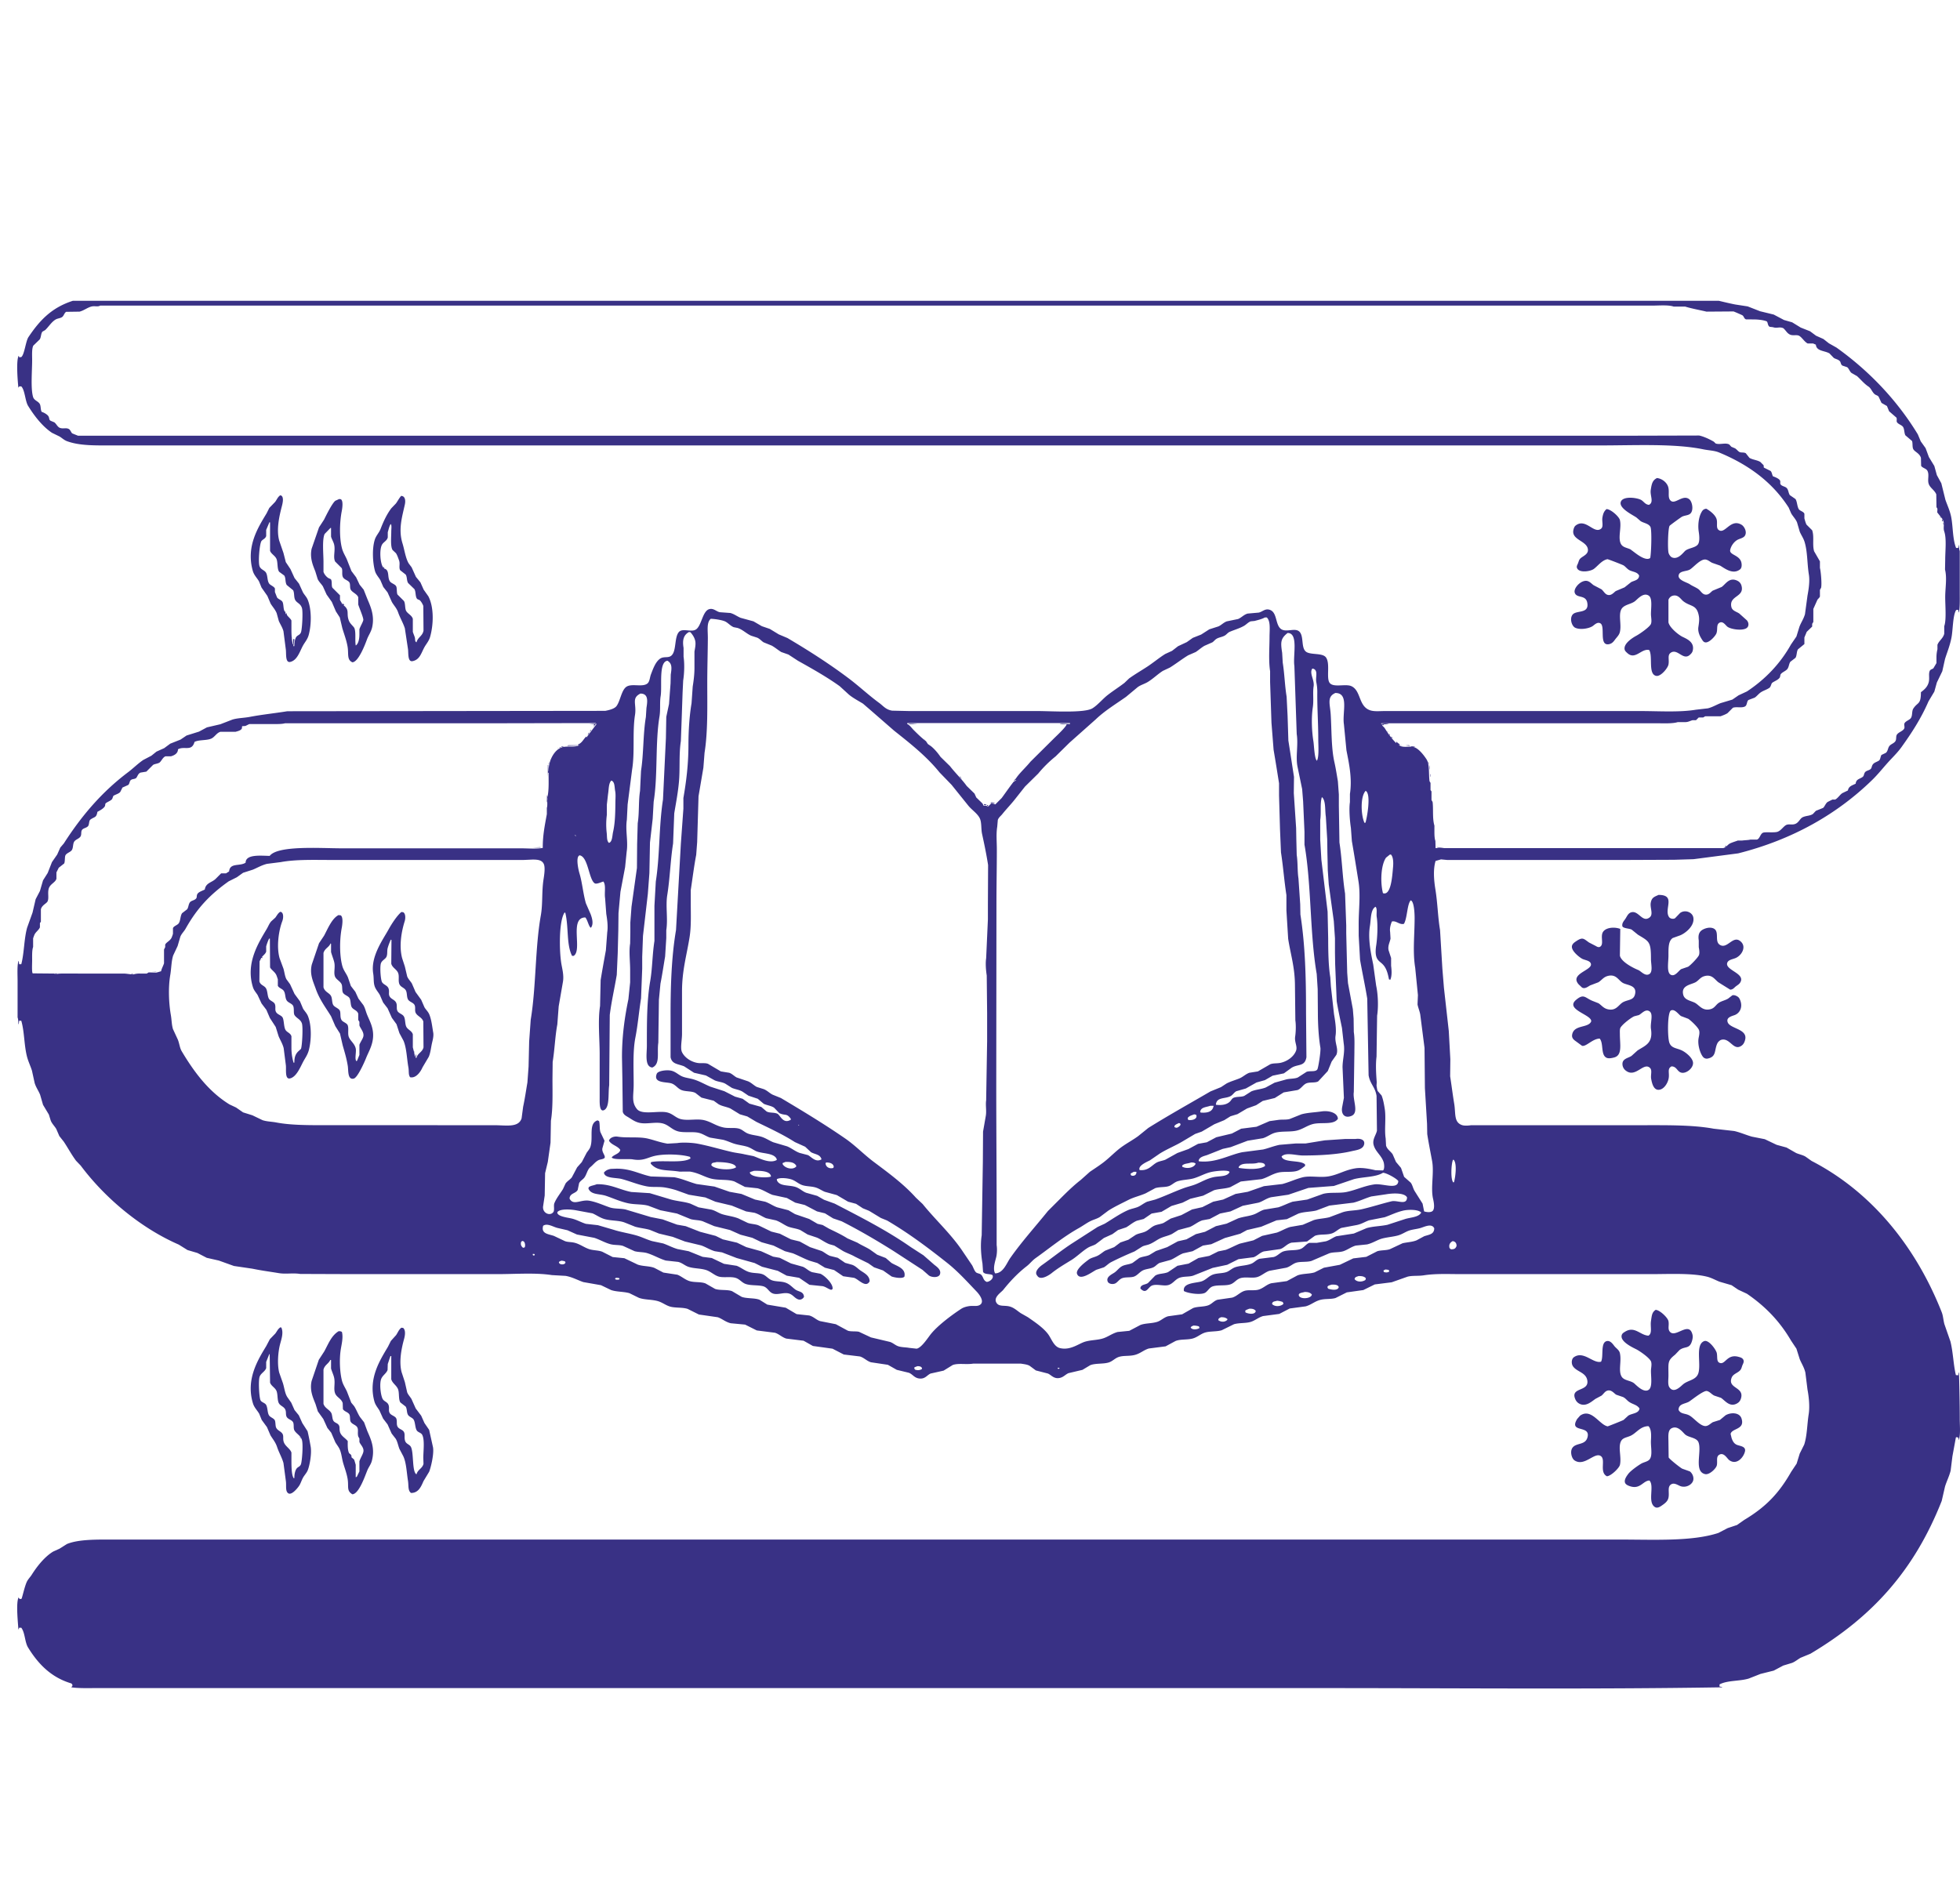 <svg xmlns="http://www.w3.org/2000/svg" width="3730" height="3583" viewBox="0 0 3730 3583"><defs><style>
      .cls-1 {
        fill: #393185;
        fill-rule: evenodd;
      }
    </style></defs><path id="&#x424;&#x438;&#x433;&#x443;&#x440;&#x430;_329_1" data-name="&#x424;&#x438;&#x433;&#x443;&#x440;&#x430; 329 1" class="cls-1" d="M3726.62,1160.88c-2.28-.13-3.56-0.23-4.44,1.11-6.04,11.05-5.57,37.44-8.5,52.11-3.11,15.56-8.05,27.09-12.2,40.29q-2.58,11.64-5.17,23.28-5.175,10.71-10.35,21.44-2.4,8.685-4.81,17.37-5.535,9.24-11.08,18.48c-14.12,32.64-32.15,60.32-51.75,87.59-6,8.35-14.03,16.52-21.07,24.02-11.76,12.53-22.08,26.1-34.37,38.07-66.21,64.49-150.8,113.38-255.03,139.7q-42.51,5.55-85.01,11.09l-36.6,1.11q-44.715.18-89.44,0.37H2754.17l-11.83-1.11q-5.175,1.485-10.35,2.96c-4.72,15.69-3.33,35.66-.37,53.96,4.3,26.56,4.6,51.86,8.87,77.61q2.22,36.765,4.44,73.55,1.485,18.105,2.96,36.22,4.62,41.2,9.24,82.42,1.47,26.79,2.95,53.59-0.18,16.26-.37,32.52c2.92,18.69,4.82,34.8,7.77,52.48,3.05,18.33-.95,34.64,14.41,40.29,4.8,1.76,12.48,1.19,17.74.37h326.74c47.32-.01,95.36-0.65,134.91,6.65q19.575,2.22,39.17,4.43c12.23,2.87,22.4,7.57,33.64,10.72q12.195,2.4,24.39,4.81,11.28,5.355,22.55,10.72,9.42,2.58,18.85,5.17,9.06,5.175,18.11,10.35c6.04,2.7,12.76,3.74,18.11,7.02l11.46,8.13c114.46,59.08,198.46,163.26,247.64,287.91,2.79,7.07,2.95,14.9,5.17,22.91q5.73,16.455,11.46,32.9c5.2,21,5.54,44.08,10.35,63.94,1.48,0.12,2.96.24,4.44,0.37,0.24-1.73.49-3.45,0.73-5.18,0.25,0.13.5,0.25,0.74,0.37,0.7,27.25,1.48,58.84,1.48,88.33,0,11.89,1.75,30.6-1.85,39.55h-0.37c-0.02-3.61-.24-5.39-4.43-5.17-0.25.12-.49,0.24-0.74,0.36q-3.33,18.12-6.65,36.22-1.665,13.5-3.33,26.98c-2.78,11-7.59,20.11-10.72,30.31q-3.135,13.68-6.28,27.35c-52.67,133.52-133.13,221.36-249.86,290.87q-9.42,3.87-18.85,7.76c-5.22,3.05-10.01,7.17-15.89,9.61q-8.505,2.58-17,5.17-9.06,4.8-18.11,9.61-12.57,3.135-25.14,6.28-11.265,4.44-22.54,8.87c-17.55,5.26-40.32,3.07-55.45,11.09v4.07c1.61,0.24,3.21.49,4.81,0.74v0.73c-250.31,4.03-507.14,1.48-759.92,1.48H182.418c-15.423,0-33.467.55-46.571-1.48,0.123-.36.247-0.73,0.37-1.1,1.717-.79,1.608-1.55,1.478-4.07l-1.848-2.22c-38.717-11.41-63.32-37.32-82.423-68.37-6.4-10.4-5.586-28-12.936-37.7H36.422c-0.246.99-.493,1.97-0.739,2.96H34.943c-0.705-13.07-4.84-49.43.37-60.61,1.41,2.18.886,3.06,4.805,2.95,0.369-.24.739-0.49,1.109-0.74,2.775-8.95,5.442-21.48,9.24-30.67,2.406-5.82,6.855-9.84,9.979-14.79,10.2-16.13,24.544-34.18,40.657-43.98q6.1-2.775,12.2-5.54,7.021-4.44,14.045-8.87c22.557-9.24,57.579-8.5,88.707-8.5H3081.28c66.7,0,138.4,3.95,188.87-12.57q8.865-4.62,17.74-9.24,8.865-2.955,17.74-5.91,6.84-4.8,13.67-9.61c40.69-24.33,65.85-50.2,89.45-91.66q5.175-7.755,10.35-15.52,2.955-9.615,5.91-19.22,4.26-8.5,8.5-17c5.61-17.13,5.48-38.59,8.51-57.66,2.38-14.98.25-33.96-2.22-46.93q-2.04-16.26-4.07-32.53c-2.35-9.95-7.27-17.13-10.72-25.5q-3.135-9.975-6.28-19.96-5.175-7.755-10.35-15.52c-21.55-36.95-49.26-65.4-83.9-89.07q-8.31-3.885-16.63-7.76-6.285-4.26-12.57-8.5l-22.92-6.66c-7.75-3.02-15.04-7.4-24.02-9.6-29.4-7.21-71.84-4.81-107.93-4.81H2781.89c-24.75,0-49.69-1.3-72.07,2.22-11.03,1.73-21.41.17-31.05,2.59q-15.15,5.355-30.31,10.71-16.08,2.04-32.15,4.07-10.905,5.355-21.81,10.72-15.7,2.22-31.42,4.43-10.71,5.355-21.44,10.72c-8.43,2.58-18.82,1.15-28.09,3.33-11.27,2.64-17.83,9.53-28.83,12.56q-15.15,2.04-30.3,4.07-9.99,5.175-19.96,10.35-15.345,2.025-30.68,4.06c-8.95,2.51-14.85,8.39-23.66,11.09-9.38,2.88-21.91,1.56-31.78,4.43q-11.64,5.73-23.29,11.46c-10.06,3.08-23.29,1.45-32.89,4.81-8.04,2.8-13.84,8.74-22.92,11.08-10.27,2.66-23.56.79-32.53,4.81q-9.225,4.98-18.48,9.98-15.885,2.025-31.78,4.06c-10.39,3.02-16.48,9.97-28.09,12.57-10.9,2.44-21.58.41-30.68,4.06-6.35,2.56-10.81,7.84-17.74,9.98-10.54,3.25-25.33,1.22-35.11,5.18q-7.395,4.425-14.79,8.87-13.3,3.135-26.61,6.28c-6.19,2.68-9.54,7.87-17.37,9.24-10.71,1.88-15.41-5.78-21.81-8.5l-22.92-5.91q-5.715-4.26-11.45-8.5c-4.29-2.85-10.94-3.46-17.01-4.44h-90.92c-13.66,2.14-27.75-1.31-38.81,2.59q-8.685,5.355-17.37,10.72-12.375,2.76-24.76,5.54c-7.04,2.97-10.72,11.47-22.92,9.24-8.42-1.54-11.6-8.05-18.48-10.72q-11.46-2.775-22.92-5.54-8.49-4.8-17-9.61-16.08-2.4-32.16-4.81c-8.12-2.46-12.86-8.57-21.06-11.08q-15.345-1.86-30.68-3.7-10.725-5.55-21.44-11.09-18.66-2.58-37.33-5.17-8.865-4.995-17.74-9.98-16.44-2.04-32.9-4.07c-8.21-2.49-13.61-8.61-21.43-11.08l-34.75-4.44q-11.085-5.535-22.17-11.09l-27.35-2.58c-10.09-2.37-16.31-8.6-24.77-11.46q-17.925-2.6-35.85-5.17-10.725-5.37-21.44-10.72c-10.93-3.41-24.64-1.35-34.74-4.81-8.21-2.81-14.36-8.1-23.29-10.35-11.72-2.95-24.47-2.08-34.74-5.91q-9.06-4.44-18.11-8.87c-11.49-3.19-24.26-2.29-34.74-5.91q-9.615-4.62-19.22-9.24-16.815-2.955-33.64-5.92c-11.19-3.8-20.32-9.35-33.63-11.82q-13.125-.75-26.25-1.48c-31.38-4.88-69.6-1.85-103.856-1.85H672.892q-50.817-.18-101.643-0.37c-13.861-2.18-27.322.65-40.288-1.48-17.948-2.94-33.649-4.96-50.637-8.5q-17.555-2.58-35.113-5.17l-28.829-10.35q-11.457-2.58-22.916-5.17l-17.741-9.24-18.851-5.55-16.632-10.35c-73.575-32.09-141.382-89.77-186.654-150.42l-8.87-9.24c-8.707-11.73-15.048-23.81-23.286-36.22q-4.249-5.355-8.5-10.72-2.957-6.825-5.913-13.67c-3.181-5.28-7.783-9.57-10.35-15.52q-1.848-5.925-3.7-11.83l-11.088-18.48q-2.772-9.615-5.544-19.22c-3.035-7.6-7.722-13.72-10.349-22.17q-2.587-11.835-5.175-23.66c-2.993-9.54-7.519-18.25-9.98-28.83-5.1-21.9-4.442-45.92-10.349-66.15H36.422c-0.246,2.09-.493,4.19-0.739,6.28H34.943c-0.046-4.2-.217-9.73-1.478-12.56v-70.23c0-10.37-1.144-29.82,1.848-37.33h0.37c0.246,2.1.493,4.19,0.739,6.29h4.066c5.642-21.23,5.116-47.75,11.088-69.48q5.174-14.415,10.349-28.83l5.914-25.5q4.065-7.77,8.131-15.53,2.957-10.155,5.914-20.32,4.435-7.035,8.871-14.05l8.131-20.7q4.989-7.2,9.98-14.41,2.957-6.645,5.913-13.3l6.653-7.77c34.028-53.1,72.707-98.27,122.342-135.63,9.559-7.2,18.808-16.54,28.829-23.29l15.524-8.13q4.8-3.885,9.61-7.76,7.39-3.33,14.784-6.65,5.728-4.26,11.458-8.5l19.589-7.77q5.729-3.87,11.458-7.76,11.827-3.69,23.655-7.39l15.154-8.13,25.5-5.91q11.455-4.44,22.915-8.87c10.334-3.15,21.58-2.95,33.265-5.18,23.22-4.43,46.362-6.69,71.335-10.72q302.5-.36,605.056-0.73c7.05-1.46,17.32-3.67,21.43-9.24,6.98-9.47,9.03-28.56,17.75-35.85,9.85-8.25,31.25.95,41.02-7.03,4.36-3.56,4.46-11.63,6.66-17.37,4.01-10.46,8.59-23.47,17-29.56,8.9-6.45,18.97,1.31,25.13-10.35,5.62-10.64,3.29-31.08,10.72-40.29,7.12-8.83,24.2,1.14,33.26-5.54,10.47-7.72,12.13-35.2,25.14-38.44,8.26-2.05,13.23,4.73,19.96,5.91q9.975,0.75,19.96,1.48c7.69,2.12,12.97,6.62,19.59,9.24l24.39,6.66q7.95,4.605,15.89,9.23,7.575,2.6,15.16,5.18,8.49,5.175,17,10.35,8.31,3.51,16.63,7.02c40.66,24.06,80.19,49.32,117.17,77.24,19.48,14.71,37.42,31.68,57.29,46.2,7.89,5.77,12.52,12.84,24.76,14.79q16.26,0.36,32.53.73h243.94c27.03,0.01,89.18,4.24,104.6-5.17,10.09-6.16,19.52-17.87,28.83-25.13,10.6-8.27,21.47-15.08,32.16-23.29q4.425-4.245,8.87-8.5c11.46-8.23,22.75-14.68,34.74-22.54,11.16-7.32,22.5-16.84,34-24.02q6.48-2.97,12.94-5.92,5.73-4.425,11.46-8.87,8.31-3.87,16.63-7.76l11.46-8.13q7.95-3.135,15.89-6.28,7.77-4.995,15.53-9.98l17.37-5.55c5.58-2.48,9.72-7.39,15.89-9.6l21.44-4.44c6.44-2.59,10.64-8.13,18.11-10.35q10.53-.915,21.07-1.85c6.28-1.16,11.43-7.24,18.85-5.91,17.52,3.14,11.86,29,24.02,37.33,10.58,7.24,28.57-4.6,36.22,6.65,7.01,10.3,1.33,31.3,12.57,37.33,9.49,5.08,29.83,1.38,36.22,9.61,8.83,11.36.45,38.86,7.03,48.41,6.96,10.12,30.65,1.4,41.76,6.66,18.25,8.63,13.19,37.22,34.38,45.46,8.19,3.18,18.53,1.85,28.83,1.84h486.4c35.28,0.01,74.58,2.71,106.08-2.58q11.28-1.29,22.55-2.59c9.24-2.35,16.3-6.91,24.39-9.98q11.085-3.33,22.18-6.65,5.91-4.065,11.83-8.13,7.935-3.7,15.89-7.39c34.52-22.8,63.29-52.57,83.9-89.44q5.175-7.575,10.35-15.16,2.775-9.045,5.54-18.11c3.05-8.33,8.15-15.25,10.72-24.39q2.4-17.745,4.81-35.48c2.02-10.8,4.66-26.96,2.59-39.92-3.38-21.04-2.42-43.16-8.14-62.09-2.2-7.27-6.54-13.08-9.24-19.58q-2.58-8.88-5.17-17.745c-2.8-6.509-7.68-11.125-11.09-17l-4.8-11.088c-31.01-48.4-76.39-81.748-132.69-104.963-8.87-3.657-19.67-3.788-29.94-5.913-54.7-11.315-129.91-7.392-196.27-7.392H215.313c-32.182,0-63.425,1-87.967-8.131-5.252-1.953-9.542-6.135-14.045-8.87l-14.415-7.022c-18.338-12.288-33.787-32.4-45.462-51.373-5.606-9.111-5.971-30.089-12.936-36.959H36.422c-0.423,1.438-.334,1.5-1.479,2.218-1.224-12.162-4.446-49.941.37-60.243l0.739,0.37,0.37,2.217,4.066-.37c6.132-4.763,8.417-30.225,13.676-38.067,21.47-32.022,44.113-56.132,84.641-69.113H3270.89c9.61,2.322,20.64,4.959,31.04,7.022l24.03,3.7q11.82,4.62,23.65,9.24,12.945,3.141,25.88,6.283,9.78,5.173,19.58,10.348,7.77,2.217,15.53,4.435l16.26,9.979q8.865,3.512,17.74,7.022l11.46,8.5q7.02,3.141,14.05,6.283,5.175,4.065,10.34,8.131,7.215,4.065,14.42,8.131c61.57,43.932,115.02,99.651,154.87,165.206q2.76,6.651,5.54,13.3l9.24,12.935q3.15,8.5,6.28,17,5.175,8.5,10.35,17,2.415,8.685,4.81,17.371,4.245,7.761,8.5,15.523,3.885,15.705,7.76,31.415c3.48,9.987,8.31,20.065,10.72,31.415,3.95,18.6,2.61,42.372,9.61,60.242h4.07q0.555-2.775,1.1-5.54h0.37c0.06,3.91.33,8.86,1.48,11.45v81.68c0,7.88.56,31.63-2.22,35.48C3727.11,1164.33,3726.86,1162.6,3726.62,1160.88ZM190.55,581.735c-4.35,2.817-10.718.03-17,1.848-7.82,2.261-14.095,7.589-22.176,9.609l-25.5.369c-3.58,2.186-4.293,7.624-7.762,9.979-3.727,2.531-8.509,2.326-12.567,4.805C97.824,613.058,92.483,622.2,85.95,628.3l-5.175,2.956c-3.019,3.692-2.448,10.753-5.175,14.784L63.4,657.87c-3.1,5.95-2.218,18.853-2.218,27.719,0,19.9-3.063,54.416,1.848,70.222,2.027,6.523,9.473,7.709,12.567,12.935,2.4,4.049,1.375,11.108,3.7,15.153,4.4,1.4,11.571,5.3,13.306,9.24,1.784,4.05.388,5.6,3.7,7.761l7.022,2.957c3.992,2.751,6.022,9.068,11.089,10.718,6.428,2.094,10.839-.807,16.263,1.848,3.26,1.6,4.244,5.974,6.653,8.5l11.088,4.435H3095.69l137.86-.37c8.61,1.69,20.45,7.3,28.1,11.827q1.65,1.663,3.32,3.326c8.04,2.837,18.35-2.014,25.87,1.848q2.04,2.217,4.07,4.435l7.02,2.957c2.74,1.614,5.74,5.6,8.5,7.022,3.05,1.566,8.01.163,11.83,2.218l7.02,8.87c6.09,3.661,14.43,4.047,20.7,7.761q3.15,3.141,6.29,6.283c0.12,1.478.24,2.957,0.37,4.435q6.27,3.141,12.56,6.283c2.77,1.946,3.07,7.347,4.81,10.349,3.89,1.27,12.36,4.707,13.67,8.5,0.84,2.421-.4,4.886.74,6.653,2.26,3.512,7.32,3.852,10.72,6.283,4.55,3.249,3.9,9.661,7.02,14.414q5.37,3.695,10.72,7.391c3.33,4.8,3.06,14.051,6.29,19.219,2.3,3.69,9.03,4.4,10.71,8.87v8.87c0.88,2.859,2.41,9.079,4.07,11.827l10.72,10.72c4.23,12.25.01,27.17,3.69,39.91q5.55,9.615,11.09,19.22v12.57c1.51,4.94,4,29.77,2.22,37.7-0.74,1.35-1.48,2.71-2.22,4.06v12.57c-0.85,2.47-3.52,4.31-4.8,6.28q-3.885,8.685-7.76,17.37v24.76c-0.74,1.24-1.48,2.47-2.22,3.7v5.17q-5.175,4.995-10.35,9.98-2.22,5.37-4.44,10.72v12.57q-6.09,4.98-12.19,9.98c-2.79,4.13-1.98,12.09-4.81,16.26q-4.8,3.69-9.61,7.39c-2.77,3.82-2.57,8.62-5.17,12.94-2.94,4.86-10.57,6.48-13.68,11.45-0.37,1.73-.74,3.45-1.11,5.18-2.95,5-9.68,6.99-14.41,10.34-2.44,1.74-2.41,7.6-5.92,9.98-5.06,3.44-11.08,4.98-16.26,8.5-4.05,2.76-7.51,7.44-11.46,9.98l-11.82,4.44c-3.67,3.05-2.19,10.4-7.03,12.56-6.74,3.02-15.73-.12-22.54,2.22l-10.35,10.35c-3.63,2.37-9.32,4.47-13.31,5.91h-29.2l-3.69,2.22h-8.5l-5.18,5.18h-6.28c-3.98.82-8.36,3.63-13.68,3.69H3192.9c-9.82,3.13-26.66,2.22-39.92,2.22H2628.5v1.11c0.25,0.12.5,0.24,0.74,0.37,2.12-1.25,11.36-1.56,14.05-.37h-0.74l-9.61,1.11v1.84c-0.99-.61-1.97-1.23-2.96-1.84,0.84,3.63,3.53,4.38,5.18,7.02,6.67,10.7,13.16,19.88,21.8,28.46h0.37c-0.12-.99-0.24-1.97-0.37-2.96,2.45,2.3,5.2,3.98,7.76,6.28-0.86.13-1.72,0.25-2.58,0.37v0.37l4.8,2.22c9.04,2.3,17.47-1.15,25.14,1.85,8.71,3.41,17.66,15.07,22.54,22.54,6.44,9.85,3.97,28.71,5.92,42.14,0.61,0.98,1.23,1.97,1.84,2.95v13.68c0.62,0.86,1.24,1.72,1.85,2.58v16.27c0.43,1.4,2,2.76,2.22,4.8,1.45,13.66-.63,31.12,3.33,43.98v12.57c0,6.47.44,12.66,1.84,16.63q0.2,6.84.37,13.67h547.4c6.17-1.85,7.77-5.89,12.19-8.5,3.31-1.94,11.96-4.54,15.53-5.91h8.13c4.94-.76,12.31-0.74,15.89-1.85h12.57c5.31-1.73,6.16-10.5,11.09-12.93,4.16-2.06,21.11.26,27.72-1.85,6.75-2.16,11.47-10.31,16.63-12.94,4.87-2.48,10.48.17,16.63-1.84,7.47-2.45,9.47-10.36,14.79-12.94,6.62-3.22,13.75-2.29,19.59-6.28,1.84-1.97,3.69-3.95,5.54-5.92q6.84-2.76,13.68-5.54c3-2.23,4.93-8.89,8.87-11.46q4.425-2.22,8.87-4.43h5.17c4.95-2.14,9.2-9.28,13.68-12.2q5.355-2.58,10.72-5.17c1.53-8.4,8.48-9.57,14.78-12.94,0.93-8.76,7.34-8.6,12.94-12.57,3.29-2.33,2.26-4.86,4.43-8.5,2.12-3.54,6.47-3.67,9.98-5.91,3.56-2.27,2.57-5.11,4.81-8.87,2.67-4.49,7.87-5.18,12.19-8.13,2.79-1.9,2.79-8.01,4.81-10.72,2.59-1.23,5.17-2.46,7.76-3.69,4.36-2.65,4.1-8.86,7.02-12.94,2.85-3.97,8.74-5.27,11.46-9.24,2.68-3.9.79-9.05,2.96-12.57,3.13-5.06,11.29-6.52,14.04-11.82,1.47-2.82-1.01-7.52.74-10.35,2.67-4.32,9.74-5.91,12.2-9.98,3.01-4.98,1.24-12.85,4.44-17.74,8.22-12.58,14.42-6.88,14.41-31.05,6.44-4.9,12.39-9.83,14.78-18.84,2.05-7.69-.56-15.44,1.85-21.44,1.22-3.03,4.48-3.38,7.03-5.17q2.955-5,5.91-9.98v-9.98a62.891,62.891,0,0,1,1.85-16.26v-8.5c2.73-7.81,10.52-11.79,12.93-21.07v-14.42c4.33-11.78,1.85-38.78,1.85-55.06,0-17.91,3.71-36.17-.37-52.85q0.2-9.24.37-18.48c0-16.87,2.84-40.18-1.85-53.96-2.59-7.63,1.3-14.476-2.58-21.81h-0.37c-0.13,1.109-.25,2.218-0.37,3.326h-0.37c-0.25-1.478-.5-2.957-0.74-4.435,0.61,0.247,1.23.493,1.85,0.739v-0.369q-5.37-6.837-10.72-13.675,0.18-3.51.37-7.022c-0.62-.986-1.23-1.971-1.85-2.957q-0.18-12.195-.37-24.393c-3.25-8.127-11.73-12.106-14.42-19.957-2.76-8.074,1.64-17.546-2.58-25.132-2.42-4.343-9.43-5.086-11.83-9.24q-0.18-7.576-.37-15.153c-2.88-9.279-12.24-11.394-14.78-17-1.89-4.15-.62-11.416-2.22-15.153l-12.57-10.718c-2.4-4.3-1.75-11.8-4.43-15.893-2.57-3.9-8.7-4.968-11.46-8.87-1.64-2.307.23-5.724-1.11-8.87q-7.02-6.1-14.05-12.2-2.025-4.989-4.06-9.979l-10.35-5.914q-2.775-5.913-5.54-11.827c-1.66-2.384-4.67-2.711-7.03-4.435-5.08-3.716-6.88-11.192-12.19-14.783-8.77-5.923-14.27-13.1-21.81-19.958l-10.35-5.913c-3.69-2.695-5.05-8.532-8.5-11.088q-4.44-1.477-8.87-2.957c-3.4-2.086-2.66-5-4.81-8.5-0.24-.123-0.49-0.247-0.74-0.37-2.74-3.172-7.52-3.5-11.08-5.913q-4.065-4.249-8.14-8.5c-9.41-5.513-24.79-3.958-25.87-16.631-1.72-.739-3.45-1.479-5.17-2.218h-10.35c-6.46-3.327-10.19-10.838-15.9-14.414-4.48-2.813-11.49-.11-17-2.217-6.59-2.522-8.73-8.67-13.67-12.566-7.67-3.179-11.72.869-19.59-1.848l-6.29-.739c-4.17-2.587-3.01-8.3-5.54-10.349-6.23-2.62-17.36-3.7-25.5-3.7H3323c-4.03-1.115-4.1-5.857-7.02-7.761-1.41-.921-16.01-7.182-17-7.392l-51.38.37c-13.54-3.157-28.46-5.884-40.66-9.609h-21.8c-10.23-3.551-28.47-1.848-41.77-1.848H190.55ZM138.065,823.076l1.109,1.108C138.176,823.593,138.665,824.059,138.065,823.076ZM3153.35,909.929c10.2,1.087,20.02,9.3,21.81,18.849,1.75,9.409-1.35,17.525,3.32,23.284,8.37,10.309,23.47-11.863,36.22-1.848,5.23,4.1,8.36,18.188,3.7,25.5-3.65,5.74-10.95,4.645-17.37,7.761-1.81.879-22.76,16.1-23.66,17.373-3.07,4.36-4.09,45.39-1.84,52.11,1.02,3.07,3.72,6.97,6.65,8.13,10.91,4.32,19.94-7.79,24.39-12.2,6.19-6.11,21.62-5.91,25.51-14.04,2.73-5.72,1.84-15.27.74-22.55-2.06-13.584.17-27.483,4.43-35.845,2.14-4.206,4.12-7.614,9.98-8.131,7.08,3.989,17.19,11.686,19.59,19.958,2.14,7.4-1.46,16.228,3.7,20.328,12.08,9.6,22.66-22.759,43.98-9.61,5.05,3.11,10.94,13.79,5.91,21.07-2.49,3.6-7.91,4.78-12.19,6.65-7.28,3.18-13.75,11.51-15.53,19.96-2.29,10.89,21.8,9.06,21.81,28.82,0,4.04-1.06,6.8-3.33,8.51-13.58,10.24-28.78-2.05-37.7-7.4q-7.38-2.58-14.78-5.17c-4.12-1.72-7.39-5.27-12.2-6.28-10.22-2.16-24.16,15.64-31.05,19.21-6.6,3.43-18.52,2.22-20.69,9.98-2.77,9.89,15.94,14.17,21.06,17.74,4.89,3.41,11.19,5.66,16.27,9.24,4.09,2.9,6.95,9.2,12.56,10.35,7.3,1.5,11.04-4.9,14.79-7.39q8.49-3.51,17-7.02c7.8-5.52,14.54-19.33,29.94-11.83a14.335,14.335,0,0,1,7.76,9.24c6.3,22.41-24.1,18.47-19.22,40.66,1.63,7.4,9.8,8.79,15.15,12.56q7.035,6.285,14.05,12.57c4.02,4.1,4.88,11.65-.37,15.15-8.25,5.51-29.82,2.21-36.22-2.59-3.7-2.77-8.03-10.67-14.42-8.13-7.69,3.39-3.62,12.59-6.65,20.7-1.77,4.75-14.08,18.98-21.81,17-3.23-.83-4.65-3.75-6.28-6.28-3.27-5.09-7.57-13.47-6.28-22.55,0.79-5.62,2.21-13.45,1.11-20.32-3.8-23.57-15.84-17.99-29.94-29.2-5-3.97-9.85-13.72-21.07-9.98a12.548,12.548,0,0,0-7.02,7.39v42.87c1.79,9.72,18.88,23.85,26.98,27.72,9.49,4.54,22.91,10.64,19.22,26.24-0.83,3.52-2.91,5.68-5.18,7.76-12.96,11.96-23.37-12.06-36.22-4.06-7.45,4.64-2.79,12.89-4.8,22.91-1.36,6.75-14.44,22.73-22.92,21.44-16.44-2.51-6.3-37.15-13.67-49.16-14.62-3.84-26.38,19.49-41.4,5.92-1.78-1.61-4.44-3.78-5.18-6.29-3.44-11.74,15.51-23.42,22.18-26.98,5.98-3.19,25.57-16.62,27.72-22.54,1.93-5.31.06-12.48,0-18.11-0.12-11.34,3.23-30.44-4.06-35.48-10.25-7.09-21.35,6.47-26.25,10.35-8.14,6.45-22.17,6.36-26.61,16.63-4.84,11.2,1.05,28.2-2.22,42.13-1.42,6.08-6.06,10.01-9.24,14.42-2.95,4.1-6.11,7.98-12.19,8.87-18.89,2.76-5.63-34.76-15.9-39.92-5.87-3.06-11.38,3.39-14.78,5.54-7.25,4.61-23.54,7.36-32.9,2.96-6.34-2.98-11.05-16.91-5.17-24.76,7.03-9.39,32.21-.89,28.09-22.92-2.9-15.49-19.77-8.04-23.66-18.47-3.65-9.23,13.13-26.61,24.77-22.55,4.56,1.59,7.48,5.29,11.09,7.76q7.38,3.885,14.78,7.76c3.75,2.88,6.35,8.65,11.09,10.35,7.54,2.72,12.44-4.43,16.26-7.02q8.325-3.51,16.63-7.02,6.285-4.995,12.57-9.98c6.1-3.16,14.89-3.58,15.16-12.57-3.45-6.53-10.43-6.58-17.38-9.61-5.05-2.2-7.87-6.81-12.19-9.61-1.87-1.2-29.72-12-30.68-11.82-10.46,1.88-18.39,12.92-25.87,18.48-6.43,4.76-27.31,8.13-31.79-1.11-1.83-3.43.44-6.7,1.48-9.24,1.33-3.26,1.75-6.03,3.69-8.5,4.27-5.44,17.12-8.28,15.16-19.22-2.84-15.88-32-17.3-27.35-36.59,0.86-3.57,1.95-6.27,4.43-8.13,19.15-14.382,34.53,17.04,48.05,6.28,5.16-4.1,1.37-13.677,2.59-21.065,1.27-7.713,3.08-12.115,7.76-16.262,8.32,0.013,23.93,14.34,25.5,20.7,3.39,13.65-3.41,31.57,1.11,43.61,3.18,8.45,10.76,8.61,18.85,12.2q4.44,3.33,8.87,6.65c6.24,4.69,21.13,15.67,28.83,9.98,1.92-6.6,3.63-54.05.37-59.5-3.78-6.344-12.18-6.841-18.48-10.722l-8.13-7.023c-6.83-4.768-34.1-17.621-29.57-29.936,3.92-10.649,27.69-8.26,37.33-4.066,6,2.611,8.48,9.479,16.27,9.979,9.84-5.293,1.61-17.325,3.32-28.458C3143.26,921.138,3144.57,914.28,3153.35,909.929ZM533.179,942.822l1.848,0.37c5.924,3.283,2.578,15.772,1.109,21.436-4.406,16.982-10.541,43.022-4.8,64.312q4.065,11.82,8.131,23.65,2.217,8.685,4.435,17.37,4.435,6.66,8.871,13.31,3.88,8.49,7.762,17l8.5,10.71q3.7,8.145,7.392,16.27c2.7,4.94,6.975,8.87,9.24,14.41,7.409,18.14,7.246,46.97,1.849,66.9-2.282,8.42-7.063,13.44-10.719,19.95-6.211,11.07-10.837,28.32-24.394,31.42-9.942,2.27-7.294-16.54-8.5-24.02q-2.217-17.19-4.435-34.38c-2.036-7.49-6.131-13.22-8.871-19.58l-4.065-14.79c-2.912-7.14-7.811-12.12-11.458-18.11q-3.141-7.38-6.284-14.78-5.543-7.95-11.088-15.89-2.4-5.925-4.805-11.83c-3.879-6.63-9.487-11.68-11.827-19.96-13.087-46.28,9.766-82.14,26.242-109.4l5.175-10.348,11.088-11.458C527.033,950.786,528.453,946.194,533.179,942.822Zm230.267,1.109c7.5,0.165,8.685,8.579,7.023,16.262-4.949,22.881-12.927,47.137-4.435,74.287,3.53,11.29,5.815,28.28,11.827,38.07q2.772,3.69,5.544,7.39,4.065,9.06,8.132,18.11l8.5,10.35,6.283,14.04,8.871,12.57c10.8,20.53,10.051,53.57,3.326,77.24-2.2,7.76-6.825,12.78-10.349,18.85-6.371,10.98-8.706,24.47-22.916,27.35-9.953,2.02-7.653-15.96-8.87-23.28q-2.957-19.59-5.914-39.18c-3.4-10.67-8.9-19.22-12.937-30.68-2.844-8.07-8.133-12.96-11.827-19.58q-4.065-9.06-8.132-18.11l-8.131-10.35q-2.772-6.465-5.544-12.94c-3.33-5.71-8.46-10.77-10.349-17.74-4.42-16.3-5.6-42.29-.37-59.13,2.471-7.97,8.24-13.31,11.089-20.7,5.6-14.516,11.728-27.626,20.328-39.175l8.871-9.24C757.106,953.362,759.43,948.319,763.446,943.931ZM645.54,949.844l2.957,0.37c5.084,2.56,3.023,16.89,1.848,22.915-3.975,20.383-4.814,49.861.37,70.221,2.1,8.24,6.229,14.35,9.24,21.07q4.435,11.265,8.871,22.54,4.434,5.91,8.871,11.83,3.326,7.02,6.653,14.04,3.88,4.815,7.761,9.61,3.511,8.88,7.023,17.74c5.943,13.88,13.936,31.27,9.24,53.22-2.009,9.4-7.035,15.62-9.979,23.66-4.016,10.96-16.306,42.81-27.721,43.61-11.04-4.8-6.85-16.34-9.24-29.94-2.273-12.93-6.6-23.58-9.98-35.11q-2.4-10.155-4.8-20.33-3.7-5.73-7.392-11.45-3.88-9.06-7.762-18.11-4.989-7.02-9.979-14.05-3.511-7.755-7.023-15.52c-2.978-4.74-7.594-8.66-9.979-14.05q-2.219-7.2-4.436-14.41c-4.569-11.68-10.806-25.67-7.022-43.24q7.021-20.325,14.045-40.66,4.8-7.385,9.61-14.779c4.143-8.333,15.247-30.962,21.437-35.85Zm3046.7,33.633c1.03,0.834.89,0.41,1.11,2.218l-1.11-.74v-1.478ZM512.85,993.825q-3.141,7.392-6.283,14.785v11.83c-1.829,5.14-5.87,5.71-8.871,9.24-3.582,4.21-6.864,40.5-3.7,48.41,2.61,6.52,9.814,7.11,12.567,12.57,3.038,6.02,1.831,14.39,5.544,19.96,2.416,3.62,9.26,5.37,11.088,9.6v6.66l4.066,10.35c2.48,3.68,8.97,4.73,10.719,9.24,2.05,5.28.947,14.22,4.435,18.11,0.984-.52.243-0.7,1.109,0-0.54,1.58-.21,1.93.369,4.06h0.74l0.369-2.22q0.371,1.11.74,2.22c-0.66,3.14,7.352,8.31,8.87,12.57v16.63c0,11.36.611,19.96,2.587,28.46h0.74v-9.98c0.739,0.12,1.478.24,2.217,0.37,0.072,2.37-1.4,11.29-1.848,11.82,0.247,0.62.493,1.24,0.739,1.85,0.37-.24.74-0.49,1.109-0.74-0.079-5.88,1.208-15.8,5.175-18.85,3.235-2.48,5.7-2.98,7.392-7.02,2.2-5.26,4.2-39.29,1.848-46.57-2.853-8.81-10-9.47-12.936-15.52-2.628-5.43-1.087-12.36-3.7-18.11q-6.1-4.98-12.2-9.98c-3.366-5.36-1.464-13.03-4.8-18.11l-9.61-7.02c-3.988-5.25-2.443-16.7-4.805-23.65-2.351-6.92-9.909-9.63-12.567-16.27V994.565Zm3184.94,1.109c1.29,0.86,1.23,1.844,1.1,4.066h-0.36v-0.739C3698.28,997.152,3698.03,996.043,3697.79,994.934Zm-2954.3,2.587c-2.851,4.309-3.934,10.309-5.544,15.519v9.98c-1.628,6.33-7.762,8.5-10.719,13.31-5.791,9.41-3.652,37.35,2.218,43.98h0.37c0.076-.82-0.283-1.18.369-0.74,0.493,0.25.986,0.49,1.479,0.74-1.463,1.29-1.237.01-.74,1.85,11.122,2.53,5.651,16.43,11.089,24.39,2.741,4.01,9.462,5.17,11.827,9.24,1.976,3.4.71,12.07,2.588,15.89q6.1,6.1,12.2,12.2c3.086,4.58,1.61,14.48,4.435,19.22,3.235,5.42,10.6,8.09,12.567,14.78v24.76c0.66,2.5,2.967,7.9,3.7,10.35,1.275,4.29-.345,7.93,3.326,9.61,2.516-9.84,11.313-11.68,13.306-22.17q-0.185-23.475-.369-46.94c-0.959-3.12-4.421-9.32-7.023-11.09-1.849-1.26-3.912-1.16-5.174-2.96-3.221-4.57-1.759-13.13-4.8-18.11q-5.913-5.73-11.828-11.45c-3.116-4.62-1.658-11.62-4.8-16.27l-10.349-8.13c-3.084-5.21.264-12.13-2.217-18.85-1.585-4.29-3.38-9.92-5.914-13.67l-6.284-5.91c-4.486-6.62-2.588-24.6-2.587-35.48C744.6,1007.25,745.87,998.97,743.487,997.521Zm-114.579,7.389q-5.544,5.73-11.088,11.46c-5.033,10.49-2.218,38.34-2.218,53.22v18.85c1.323,4.53,5.586,9.48,9.24,11.83q2.4,1.11,4.805,2.21c2.892,4.12.612,12.03,2.957,16.27q7.206,7.2,14.415,14.41v8.87q2.4,4.245,4.8,8.5h0.369l-0.369-2.22c0.246,0.13.493,0.25,0.739,0.37,0.788,1.64,1.766,1.83,2.957,2.96-0.616.12-1.232,0.25-1.848,0.37,12.62,9.69,4.757,15.38,10.349,29.57,2.539,6.44,9.566,11.07,10.719,14.78,2.839,9.15.51,21.77,2.217,32.15h0.37c4.942-3.53,6.653-12.59,6.653-21.06v-9.61c1.767-5.86,6.1-12.12,7.392-17.37,0.966-3.93-8.2-24.41-9.61-29.94v-13.67c-2.108-6.12-10.723-8.85-14.045-14.05-2.489-3.89-.526-10.96-2.957-14.41-2.893-4.12-9.736-5.03-12.2-9.98-2.493-5.02-.08-12.51-2.218-17l-12.566-12.57c-4.247-8.94.732-20.5-1.848-32.15-1.078-4.87-4.571-10.53-5.914-15.16v-16.63h-1.109Zm2824.562,42.51v0ZM725.746,1069.96v0Zm3.7,7.76q0.185,0.555.37,1.11h-0.37v-1.11Zm2.218,2.96h0Zm1675.45,94.61c-5.51,3.17-12.98,4.86-19.59,6.66-2.47.24-4.93,0.49-7.4,0.74-5.02,1.98-8.27,6.01-12.56,8.5-8.62,4.99-18.4,7.57-27.35,11.45-3.68,1.6-6.05,5.17-9.24,7.03-5.21,3.02-11.02,3.33-15.9,6.28-2.9,1.75-5.14,4.87-7.76,6.65q-7.575,3.33-15.15,6.65c-6.04,3.48-11.09,8.24-16.64,11.83q-7.2,3.135-14.41,6.28c-11.86,7.2-23.17,16.15-34.74,23.29q-6.66,3.135-13.31,6.28c-9.9,6.21-18.91,15.34-29.2,21.44-5.81,3.44-13.38,5.52-18.85,9.61q-11.085,9.225-22.18,18.47c-20,14.06-40.3,26.31-57.66,42.88q-24.945,22.17-49.89,44.35-13.3,13.11-26.62,26.24a225.7,225.7,0,0,0-32.89,32.52q-12.57,12.39-25.13,24.76-9.8,12.39-19.59,24.77c-7.5,9.49-16.02,18.15-23.66,27.72-2.87,3.6-6.8,6.21-8.5,11.08q-0.555,6.48-1.11,12.94c-2.27,13.9-.74,28.17-0.74,43.24,0.01,33.28-.74,67.37-0.74,101.27q-0.18,172.77-.37,345.56c0,88.82.74,171.69,0.74,261.67v44.35a68.751,68.751,0,0,1-.37,21.07c-1.62,8.1-7.73,23.45-2.58,32.89,15.61-.09,21.98-19.46,28.83-29.19,22.2-31.6,47.83-59.79,71.7-89.45q10.725-10.71,21.44-21.43c13.27-13.27,26.05-26.04,41.02-37.7l17.38-15.52c8.63-5.86,16.87-11.15,25.13-17.37,11.98-9.03,22.41-20.4,34.37-29.2,10.52-7.74,21.83-13.61,32.53-21.44q9.615-7.755,19.22-15.52c38.56-24.06,78.39-46.23,118.27-69.48q9.99-4.065,19.96-8.13,5.37-3.51,10.72-7.02c7.72-3.99,15.88-6.15,24.4-9.61,6.66-2.72,11.75-8.13,18.85-10.72q8.13-1.29,16.26-2.59,11.82-6.84,23.65-13.67c6.26-2.42,13.38-1.09,20.7-2.96,12.38-3.15,23.65-11.37,28.09-22.18,3.55-8.63-3.09-16.57-1.48-27.35,1.3-8.69,1.76-21.9.37-31.04q-0.36-32.7-.74-65.42c-0.07-35.58-8.23-59.55-12.93-89.81q-1.665-26.97-3.33-53.96v-29.2c-4.35-28.17-6.16-54.55-10.35-81.3q-0.915-21.99-1.85-43.99-0.915-32.145-1.84-64.3v-23.29c-3.36-21.21-6.64-41.86-10.35-63.57q-2.04-25.86-4.07-51.74-1.29-38.625-2.59-77.24v-20.7c-3.1-20.4-1.15-43.77-1.1-65.05,0.03-14.2,2.36-30.01-5.18-37.33h-3.69Zm-1054.5,2.59c-8.24,6.74-5.46,22.61-5.55,36.96-0.16,27.26-1.11,56.94-1.11,85.74,0.01,43.92,1.22,92.73-5.17,132.32q-1.11,14.22-2.22,28.45-4.62,27.165-9.24,54.33-1.29,43.62-2.59,87.23-0.915,12.195-1.85,24.39c-4.04,20.93-6.8,43.47-10.34,66.9v24.76c0,22.26,1.03,44.12-2.22,64.68-5.53,34.99-14.42,63.24-14.42,103.48v80.94c0.02,11.68-3.64,27.21,0,34.74,4.8,9.92,16.43,18.02,28.83,20.33,7.64,1.42,14.7-.53,20.7,1.85q12.195,7.2,24.4,14.41,7.935,1.29,15.89,2.59c5.47,1.87,9.35,6.33,14.04,8.87q10.9,3.69,21.81,7.39c6.35,2.66,10.87,7.7,16.63,10.72q6.48,2.025,12.94,4.06c6.75,2.56,11.32,7.79,17.37,10.72q7.77,3.15,15.53,6.28c41.64,24.78,83.39,50.07,122.71,77.25,18.96,13.11,35.24,30.2,53.59,43.98,28.32,21.26,57.12,42.25,80.57,68.37q6.48,6.105,12.94,12.2c25.12,31.11,54.77,57.55,77.25,91.66q8.505,12.555,17,25.13c2.4,4.41,3.62,8.93,6.65,12.57,2.45,2.93,7.66,2.52,10.35,5.17,4.85,4.76,3.61,10.66,10.72,13.67,5.41-.13,13.69-6.48,11.09-12.56a1.409,1.409,0,0,0-.74-0.74c-5.5-2.39-14.8-.58-17.37-5.91l-1.11-15.9c-2.68-15.66-4.25-35.68-1.48-53.59q1.11-69.84,2.22-139.7,0.18-28.83.37-57.66,2.58-14.775,5.17-29.56c1.8-9.63-.69-20.77.74-29.94q0.93-56.355,1.85-112.73v-53.22q-0.36-35.835-.74-71.7c-1.41-9.12-2.69-22.57-1.11-32.89l3.33-73.92v-28.46q0.18-37.5.37-75.02c-3.32-21.12-7.25-39.79-11.46-59.14-2.17-9.99-.53-21.98-4.43-29.93-4.53-9.22-15.46-16.06-21.81-24.03q-15.885-19.77-31.79-39.54-11.445-11.835-22.91-23.66c-24.61-30.56-55.68-55-86.49-79.46q-22.92-19.95-45.83-39.91-6.66-5.73-13.31-11.46c-9.14-5.66-18.84-10.59-26.98-17.37q-8.685-7.95-17.37-15.89c-24.46-17.61-52.68-33.43-79.47-48.42q-9.06-5.91-18.11-11.83l-13.68-4.8c-5.86-3.58-11.77-8.66-18.11-12.2q-7.755-3.135-15.52-6.28c-4.05-2.57-7.36-6.84-12.2-8.87q-5.73-1.845-11.46-3.7c-8.66-3.75-16.29-11.78-25.87-14.78-2.46-.49-4.93-0.98-7.39-1.48-6.18-2.54-10.2-7.78-15.89-10.72C1374.97,1180.3,1359.72,1177.95,1352.61,1177.88Zm-41.4,25.13c-10.59,5.78-12.82,15.6-10.35,30.31v16.63c2.08,13.73,1.35,32.17-.74,45.46q-0.555,11.265-1.11,22.54-0.915,26.61-1.85,53.23l-1.47,39.54c-3.93,25.48-1.3,52.51-3.7,78.35-1.94,20.93-5.58,39.12-8.87,59.14q-1.11,28.635-2.22,57.28c-5.22,33.51-5.84,65.67-11.09,98.31-3.37,20.96,1.53,45.03-1.85,66.9v14.78q-1.1,17.565-2.21,35.11c-2.97,17.59-5.56,35.07-8.87,51.75q-1.485,15.33-2.96,30.67-0.18,14.235-.37,28.46-0.18,12.015-.37,24.02-0.18,14.61-.37,29.2c-2.93,19,4.12,40.69-11.46,47.31-14.91-1.57-10.35-25.85-10.35-41.39,0.01-44-.13-85.41,6.29-122.71,4.36-25.32,3.99-50.5,8.13-76.87v-66.9q1.29-23.1,2.59-46.2c7.91-49.99,5.74-105.5,13.67-155.96q2.775-58.4,5.55-116.79,0.36-20.325.73-40.66,2.6-12.195,5.18-24.39,1.485-19.77,2.96-39.55,0.18-8.31.37-16.63c1.85-12.03,2.9-20.99-6.29-26.24-17.2,2-9.87,49.06-12.93,67.27-1.99,11.82-.06,25.84-2.22,38.8-8.36,50.2-2.89,111.84-11.09,162.25q-0.93,16.26-1.85,32.53-2.58,22.53-5.17,45.09-0.555,29.19-1.11,58.39-1.485,19.77-2.96,39.55-4.62,39.9-9.24,79.83-0.735,19.95-1.48,39.91v22.55q-1.11,28.275-2.21,56.55c-4.07,25.82-6.05,50.38-10.72,74.28-5.19,26.54-3.33,59.56-3.33,89.44,0,21.01-4.62,33.59,6.28,46.94,9.6,11.76,40.58,2.66,56.92,6.28,11.61,2.58,16.44,10.43,26.99,12.94,13.19,3.14,30.15-1.23,43.61,1.85,13.87,3.17,22.72,11.06,37.7,14.04,9.91,1.98,21.7-.5,30.31,2.59,5.46,1.96,9.74,6.65,15.52,8.87,7.84,3.01,16.42,3.38,25.13,5.91,8.65,2.52,15.73,7.68,23.29,10.72q13.125,3.885,26.24,7.76c8.55,3.45,15.25,9.5,24.03,12.57q7.755,2.025,15.52,4.06c6.27,2.95,14.8,14.77,25.87,8.13v-0.37c-2.83-9.45-12.11-8.88-19.96-13.3q-5.535-5.175-11.08-10.35-9.795-4.44-19.59-8.87c-22.71-14.5-48.11-26.27-73.19-38.44q-8.685-5.175-17.37-10.34-7.02-2.04-14.04-4.07-9.06-5.55-18.11-11.09c-7.57-3.38-15.93-4.21-22.55-8.13q-4.62-3.33-9.24-6.65-11.64-2.955-23.29-5.91-5.715-4.44-11.45-8.87c-7.01-3.86-18.68-2.34-26.62-5.55-7.52-3.04-11.47-10.67-19.95-12.93-10.32-2.75-34.23-.18-26.99-18.11,2.21-5.48,18.13-7.68,26.99-5.92,8.76,1.75,14.06,7.98,21.43,11.09,6.53,2.75,14,3.31,21.44,5.54,12.13,3.64,21.74,9.71,32.53,14.05q13.11,4.245,26.24,8.5,10.155,5.175,20.33,10.35,7.2,2.025,14.41,4.06,6.465,4.62,12.94,9.24,11.265,3.15,22.54,6.29,4.995,4.245,9.98,8.5c5.56,3.4,14.04,1.39,20.7,4.43,5.28,2.41,10.72,20.44,25.51,11.46v-1.85c-8.14-11.17-10.18-5.31-21.81-10.72q-4.995-5.175-9.98-10.35c-5.65-3.81-12.86-4.35-19.59-7.39q-5.73-4.8-11.46-9.61-8.865-2.955-17.74-5.91-5.73-3.885-11.46-7.76c-6.03-3.5-13.01-4.17-19.96-7.02q-6.09-3.885-12.19-7.77c-5.84-3.5-14.21-3.72-20.7-6.65q-8.325-4.62-16.63-9.24-11.28-2.58-22.55-5.17-9.42-6.105-18.85-12.2c-11.73-4.8-23.09-3.88-25.87-17.37v-74.29c-0.16-59.83,1.62-116.35,10.35-167.79q4.62-82.23,9.24-164.47,2.4-33.255,4.8-66.52v-20.33c5.5-31.5,9.59-64.28,9.61-100.53,0.01-27.72,1.88-55.96,5.91-79.83q1.11-15.885,2.22-31.78c1.75-11.03,3.31-22.88,3.33-35.11v-31.42c0.89-5.82,2.89-13.56,1.48-20.33-1.4-6.65-5.34-12.34-9.24-16.63C1312.93,1203.26,1312.07,1203.14,1311.21,1203.01Zm1139.14,1.85c-13.2,10.51-13.59,17.18-10.35,37.7q0.555,9.42,1.11,18.85c3.36,20.59,3.89,43.31,7.39,64.68q0.93,18.285,1.85,36.58,0.735,23.475,1.48,46.94c3.86,24.16,7.16,46.59,10.72,69.12q-0.2,15.51-.37,31.04,2.22,33.255,4.43,66.53,0.195,10.71.37,21.43,0.375,14.79.74,29.57c2.24,14.59,1.18,31.13,3.33,44.72q1.665,24.57,3.32,49.16,0.2,9.78.37,19.58c9.27,59.1,10.74,120.99,10.72,187.38q0.375,42.135.74,84.27c-3.16,18.17-15.73,12.5-28.09,19.96q-7.4,5.355-14.78,10.72-10.725,2.205-21.44,4.43-7.395,4.245-14.78,8.5l-15.9,4.44q-10.155,5.73-20.33,11.45-9.045,2.6-18.11,5.18c-3.97,2.17-6.12,6.11-9.61,8.5-9.82,6.73-27.66,1.59-29.2,16.63,0.13,0.25.25,0.49,0.37,0.74,12.56,1.36,22.31-.92,27.72-7.76,1.92-2.42,3.08-4.78,6.29-5.91,6.11-2.17,14.08-.98,19.59-3.33q6.645-4.245,13.3-8.5c8.22-3.59,18.48-3.92,27.35-7.39l17.01-9.24q11.265-3.15,22.54-6.29c7.02-1.67,15.73-.94,21.81-3.69q8.31-5.355,16.63-10.72c6.47-2.29,16.79.62,20.33-4.44,1.94-2.77,6.96-35.1,5.91-41.39-3.35-20.09-4.78-44.38-4.8-66.89q-0.18-22.365-.37-44.72-0.93-14.415-1.85-28.83c-13.29-76.75-9.88-169.84-23.28-246.15v-24.39q-1.305-29.01-2.59-58.03-0.93-11.64-1.85-23.28-4.44-21.435-8.87-42.87c-3.79-18.85,1.76-41.47-1.48-62.09q-2.22-64.68-4.43-129.36C2460.19,1248.05,2471.63,1204.7,2450.35,1204.86ZM556.1,1212.99l0.369,1.11H556.1v-1.11ZM2497.66,1272.5l-1.11,1.47c-4.2,9.03,5.16,20.64,3.33,32.53-1.86,12.03.45,26.57-1.48,39.54-3.02,20.22-2.08,45.29,1.11,65.05,1.28,7.93,1.99,34.89,7.02,36.96v-0.74c3.89-7.75,2.22-29.07,2.22-40.28,0-31.36-2.2-60.13-1.85-89.81a88.18,88.18,0,0,0-1.85-18.48c-1.92-9.92,3.62-21.45-4.8-25.51C2499.38,1272.99,2498.52,1272.74,2497.66,1272.5Zm43.61,46.56c-16.53,7.25-10.11,20.67-8.87,40.66,1.92,30.66.98,64.06,7.03,90.92,2.6,11.56,4.57,24.12,6.65,36.59q0.915,12.555,1.85,25.13v21.43q0.555,34.935,1.11,69.86c5.16,33.03,5.53,64.17,10.71,97.2q1.11,30.48,2.22,60.98v14.78q0.93,37.515,1.85,75.03,0.735,9.795,1.48,19.59,4.62,24.75,9.24,49.52,0.735,9.06,1.48,18.11,0.18,12.75.37,25.5c1.92,12.51,1.11,26.27,1.11,39.18q-0.2,12.2-.37,24.39-0.375,25.32-.74,50.64c-2.44,15.63,10.36,39.37-4.44,45.46-12.86,5.29-20.19-3.33-17.74-16.64q1.665-8.865,3.33-17.74-1.3-29.01-2.59-58.02c0-15.47,4.92-29.3,2.22-45.46q-1.665-14.775-3.33-29.57c-3.31-16.13-7.15-33.64-9.98-50.63q-1.47-35.295-2.96-70.59-0.18-10.905-.37-21.81v-27.72q-1.095-16.26-2.21-32.52-4.815-34.92-9.61-69.85-0.93-13.5-1.85-26.98-0.18-9.06-.37-18.11-0.18-7.575-.37-15.16-0.18-12.93-.37-25.87-1.29-21.435-2.59-42.87c-1.92-12.15.15-29.92-7.02-36.96-0.25.13-.49,0.25-0.74,0.37-3.55,12.56-.77,28.51-2.96,43.24v37.33l2.22,38.07q5.91,49.335,11.83,98.68,0.555,25.32,1.11,50.63c0.05,24.74.42,52.08,4.06,74.66q0.555,8.505,1.11,17,2.955,26.43,5.92,52.85c1.96,11.57,4.86,28.42,2.95,41.03-2.11,13.98,6.39,25.14,1.48,36.59q-4.425,6.27-8.87,12.56-3.69,9.06-7.39,18.11-9.06,9.8-18.11,19.59c-5.6,3.44-15.37,1.16-22.18,3.7-6.76,2.51-10.12,10.29-17.37,12.93q-13.125,2.22-26.24,4.44-8.505,5.355-17,10.71l-22.92,5.55-12.57,8.13q-8.685,3.135-17.37,6.28-9.06,5.355-18.11,10.72-6.645,2.04-13.31,4.07-5.91,3.69-11.82,7.39-9.435,3.87-18.85,7.76l-24.03,14.04q-6.285,2.22-12.56,4.44l-21.81,12.93c-14.96,9.22-30.67,15.2-45.46,24.4q-9.435,6.465-18.85,12.93c-5.63,2.9-23.14,10.15-19.59,18.48,16.19,1.66,22.09-7.93,31.41-13.67,5.02-3.09,11.48-3.69,17.37-5.92q11.655-6.465,23.29-12.93,10.35-3.7,20.7-7.39,9.24-4.995,18.48-9.98,8.31-1.485,16.63-2.96,9.06-4.8,18.11-9.61,14.79-3.51,29.57-7.02,8.865-4.62,17.74-9.24,14.595-1.845,29.2-3.7,12.39-5.355,24.77-10.71l15.89-2.22c8.25-1.24,15.39.1,22.55-1.85q11.085-4.44,22.17-8.87c12.09-3.34,24.75-3.51,38.44-5.54,14.05-2.09,30.68,2.55,31.05,14.04-8.23,12.66-32.59,5.59-48.79,10.35-10.43,3.06-17.51,8.86-28.46,11.83-12.47,3.37-29.48.77-42.5,4.43-8.31,2.34-14.33,7.72-22.92,10.35l-29.2,4.8q-16.08,6.105-32.16,12.2l-15.15,3.33-29.94,11.82c-6.1,1.97-15.22,3.8-15.89,11.09,0.24,0.25.49,0.49,0.74,0.74,32.01,3.44,56.89-12.16,82.42-17.37q19.77-2.595,39.55-5.17c10.59-2.51,19.92-6.58,31.42-8.87q15.51-1.3,31.04-2.59h18.48q18.12-2.955,36.23-5.92l38.43-2.58h19.96c8.67-1.4,18.87.89,16.64,10.35-2.29,9.63-14.26,10.66-24.03,12.93-26.67,6.2-59.83,8.12-92.03,8.13-14,.01-32.73-6.71-41.03,1.85,0.13,0.37.25,0.74,0.37,1.11,5.25,11.18,35.65,5.31,44.35,14.04v2.96c-4.08,2.94-7.95,6.36-12.93,8.5-10.35,4.44-26.53,1.3-38.07,4.07-12.5,2.99-20.72,9.65-32.16,12.56l-39.18,4.44q-9.975,5.355-19.96,10.72c-10.13,3.31-21.54,2.99-31.04,5.91l-20.7,10.35q-12.2,2.955-24.4,5.91-7.38,3.69-14.78,7.39-10.53,3.15-21.07,6.29-9.42,5.535-18.85,11.08l-18.85,3.33-15.15,10.35q-6.465,1.665-12.94,3.32c-7.8,3.27-13.47,8.59-20.33,12.57q-7.755,2.58-15.52,5.17-5.355,3.885-10.72,7.77-8.13,3.69-16.26,7.39-7.77,5.91-15.53,11.82c-4.96,2.81-10.16,3.82-14.78,6.66-11.15,6.84-20.9,16.95-31.79,23.65-13.16,8.1-25.73,15.42-37.33,24.76-3.76,3.03-21.31,15.16-27.35,4.81-6.87-7.5,5.04-17.37,9.24-20.33,19.41-13.68,37.93-28.83,58.03-41.76q23.835-15.345,47.68-30.68,6.84-3.135,13.68-6.28c13.79-8.35,28.47-18.76,43.61-25.5,5.62-2.51,10.96-3.35,17.37-5.55,6.79-2.32,12.64-7.73,19.59-10.72q7.575-2.025,15.16-4.06c17.56-6.19,35.51-14.71,53.59-21.44,8.69-3.23,16.64-4.74,24.76-8.13,10.61-4.42,19.48-9.95,32.16-12.93,11.27-2.66,26.31-.45,31.05-9.61-0.49-1.42,0-.77-1.11-1.48-5.71-2.95-25.54-.6-32.16.74-12.87,2.59-22.01,8.52-34,12.19-9.5,2.92-20.29,2.65-30.68,5.55-6.02,1.68-10.03,5.88-15.15,8.5-7.61,3.88-18.37,1.9-28.1,4.8q-9.225,4.995-18.48,9.98c-11.22,4.87-22.5,7.27-32.89,12.57-12.53,6.39-26.29,12.78-38.07,20.33q-8.13,6.09-16.26,12.19c-5.88,3.6-11.83,4.75-18.48,8.13-7.05,3.58-14.1,8.84-21.44,12.94-29.12,16.26-55.61,38.17-82.42,57.28-6.24,4.45-10.7,10.56-16.64,15.16-16.91,13.12-31.37,28.37-44.72,45.09-4.06,5.08-19.88,14.42-12.57,25.13,5.02,7.35,15.2,3.8,25.14,6.65,8.48,2.43,14.14,8.26,20.69,12.57q6.84,3.87,13.68,7.76c12.96,9.07,28.43,19.26,38.07,31.78,6.54,8.51,11.05,24.15,22.92,26.98,20.04,4.79,35.56-8.59,47.68-12.19,11.36-3.38,23.69-2.85,34.37-6.29,9.89-3.17,17-9.27,27.72-12.19l22.18-2.22q10.53-5.535,21.06-11.09c9.75-3.68,21.13-2.63,31.79-5.91,7.78-2.39,12.68-8.47,21.07-10.72l26.61-3.69q10.35-5.925,20.7-11.83c8.48-3.35,20.77-2.07,29.57-5.54,6.32-2.5,10.2-8.17,17-10.35q14.04-2.04,28.09-4.07c9.17-2.83,14.91-10.34,23.66-12.93,7.55-2.24,18.19.07,26.24-2.22,9.51-2.71,15.22-9.75,24.39-12.2q14.79-2.025,29.57-4.06,9.975-5.37,19.96-10.72c9.18-3.78,23.05-2.82,32.9-5.92q8.865-4.425,17.74-8.87,15.15-2.76,30.31-5.54,12.75-6.09,25.5-12.2,12.375-1.47,24.76-2.95,10.53-5.355,21.07-10.72c7.65-2.31,17.53-1.29,24.39-4.07q11.835-5.535,23.66-11.08c9.46-2.12,18.49-2.3,26.61-5.55q7.215-3.87,14.42-7.76c8.73-3.12,19.18-3.37,19.22-15.15-4.5-9.74-17.5-3.33-25.51-.74-6.63,2.14-16.7,2.84-23.65,5.54-7.02,2.73-12.82,7.16-21.44,9.24-13.01,3.14-24.56,3.23-35.11,7.76-6.96,2.99-14.28,7.1-22.18,8.87l-21.44,2.22c-8.74,2.43-15.66,8.14-23.65,10.72-8.32,2.68-19.26,1.28-26.98,4.06q-16.815,7.215-33.64,14.42c-8.69,2.75-21.56.7-29.94,3.69-6.37,2.28-10.87,7.24-18.11,9.24q-16.08,2.97-32.15,5.92c-8.47,2.93-14.85,9.4-22.92,11.82-8.99,2.71-21.24-.62-31.05,1.85-8.18,2.07-11.64,8.44-18.48,11.46-9.46,4.18-24.46,1.08-35.11,4.43-6.48,2.05-9.02,8.41-14.05,11.83-7.7,5.25-33.86,1.53-41.02-2.95-2.38-14.85,19.57-14.95,31.41-17.75,9.94-2.34,14.72-9.88,23.29-13.3,8.81-3.52,21.4-1.98,29.2-6.28,5.07-2.8,9.31-6.78,15.52-8.5,10.04-2.79,20.44-2.66,29.2-6.29,5.78-2.39,9.15-7.45,15.53-9.24q13.3-1.665,26.61-3.32c8.03-2.17,12.27-9.05,19.96-11.09,10.92-2.9,22.78-.8,31.78-4.44,6.4-2.58,10.29-9.62,16.27-11.45h14.04q8.685-1.485,17.37-2.96c7.59-2.21,12.99-6.99,19.96-9.61q16.635-2.58,33.27-5.17l24.39-10.35c13.4-3.7,25.25-3.33,39.55-6.28q16.995-5.55,34-11.09c10.5-3.17,25.63-3.31,30.31-12.2-5.49-6.2-24.89-5.95-34.37-3.69-13.44,3.19-23.51,8.47-35.11,12.56l-29.94,5.91c-7.93,2.81-13.44,6.83-22.92,8.88q-14.775,2.76-29.57,5.54c-6.81,2.82-11.53,8.54-18.85,10.72-10.42,3.1-22.8.71-31.78,4.43q-7.395,5.355-14.79,10.72l-29.57,2.22c-9.24,2.57-13.48,9.69-21.44,12.19l-31.04,4.44c-7.89,2.38-12.45,8.47-19.59,11.09l-28.83,3.69q-10.725,5.355-21.44,10.72l-27.72,5.91q-18.1,7.215-36.22,14.42c-7.48,2.94-17.09,1.3-25.87,4.06-8.96,2.82-12.8,11.28-21.81,14.05-8.71,2.67-21.32-2.18-30.68.74-8.49,2.64-11.13,18.28-22.92,5.91,0.13-.86.25-1.72,0.37-2.59,2.74-5.37,9.24-4.49,14.05-7.76l13.68-14.04c6.81-4.46,15.8-3.19,24.39-6.66q9.06-6.09,18.11-12.19,10.53-2.04,21.07-4.07,9.42-5.355,18.85-10.71,10.35-2.04,20.7-4.07,8.49-4.245,17-8.5,7.2-1.485,14.41-2.96c8.93-3.41,18.04-8.49,26.62-11.82q12.93-3.15,25.87-6.29,8.31-4.245,16.63-8.5,14.04-3.135,28.09-6.28c8.34-2.98,16.51-8.09,25.5-10.72q11.835-2.025,23.66-4.06,10.35-4.44,20.7-8.87c9.14-2.92,19.86-2.94,29.94-5.55q11.82-4.425,23.65-8.87c11.16-4.33,24.77-3.35,37.7-6.28,18.68-4.23,37.96-10.59,56.92-15.15,11.1-2.68,29.12,8.44,29.57-7.4-4.66-9.25-27.42-8.19-40.29-5.91q-13.86,2.04-27.72,4.07c-11.78,3.48-21.91,8.75-34,11.82l-45.83,5.55q-12.2,4.62-24.4,9.24c-10.33,2.75-25.12,2.37-35.11,6.28q-10.725,5.175-21.44,10.35-9.795,1.11-19.59,2.21-14.595,6.1-29.2,12.2-13.485,3.15-26.98,6.28-6.465,3.51-12.94,7.03l-29.19,8.13q-12.945,5.91-25.88,11.82-7.935,1.3-15.89,2.59-9.795,5.355-19.59,10.72-9.06,2.025-18.11,4.06c-8.75,3.44-15.65,9.21-24.03,12.57q-10.155,2.775-20.32,5.54c-4.19,1.75-6.9,5.1-10.35,7.4-5.51,3.65-13.75,3.7-20.33,6.28-7.1,2.78-11.07,9.43-17.74,12.2-6.05,2.5-15.56.92-22.18,2.95-5.99,1.84-8.42,6.58-12.94,9.61-4.78,3.21-13.27,2.13-15.52-2.59-4.06-9.31,8.55-14.26,13.31-17.74,5.34-3.9,8.92-9.77,15.52-12.56,5.98-2.53,13.08-2.69,18.48-5.55,4.19-3.07,8.38-6.16,12.57-9.23,6.33-3.01,13.92-3.01,19.59-5.92q6.09-3.69,12.19-7.39,10.725-3.69,21.44-7.39,10.17-5.55,20.33-11.09,8.13-1.845,16.26-3.7,9.06-4.98,18.11-9.97l17.38-4.44q10.335-5.355,20.69-10.72,10.17-2.4,20.33-4.8,10.9-4.995,21.81-9.98c10.66-3.6,20.51-3.96,30.68-7.76,6.35-2.38,11.83-6.76,18.85-8.87l26.98-4.44c8.86-2.79,17.92-7.57,27.35-10.72q13.86-2.025,27.72-4.06,14.97-5.355,29.94-10.72c12.72-3.67,31.17-.87,44.72-3.69,19-3.96,32.78-11.36,52.86-14.42,16.01-2.44,44.98,11.02,45.83-6.28-2.37-4.5-22.34-15.75-29.2-15.89-13.83,8.7-37.63,7.49-55.44,12.19q-19.035,6.465-38.07,12.94l-48.42,3.69q-19.035,6.48-38.07,12.94l-32.9,4.8c-9.47,2.34-15.65,7.85-24.02,10.35q-14.97,2.955-29.94,5.92-11.64,5.355-23.29,10.71-9.975,2.04-19.95,4.07l-19.59,10.35q-7.035,1.29-14.05,2.58c-8.72,2.9-15.78,9.25-23.65,12.57q-11.1,2.955-22.18,5.91-5.91,3.7-11.83,7.4c-6.4,3.22-13.27,4.52-20.33,7.39-8.11,3.3-14.98,9.46-23.65,12.56-4.93,1.77-9.27,2.05-13.31,4.44q-7.02,4.44-14.04,8.87c-16.2,6.83-29.03,12.57-44.36,20.33-5.38,2.72-9.16,7.16-14.04,9.98q-6.84,2.205-13.68,4.43c-6.38,2.31-31.49,23.21-37.33,8.13-3.43-8.86,17.2-23.62,22.18-27.35,4.41-3.3,9.85-4.17,15.52-6.65,6.05-2.65,10.51-7.18,15.9-10.35q8.49-3.33,17-6.65,5.91-4.44,11.82-8.87,7.59-2.6,15.16-5.18,6.645-4.425,13.3-8.87c5.3-3.2,11.9-3.72,18.12-6.28,6.82-2.81,11.56-8.57,17.74-11.46,5.72-2.66,12.74-3.05,18.11-5.54q6.645-4.065,13.3-8.13,10.17-3.33,20.33-6.65,10.17-5.37,20.33-10.72l19.59-4.44,20.7-10.35q9.42-2.025,18.85-4.06,11.82-5.355,23.65-10.72,11.655-2.025,23.29-4.06,15.33-5.37,30.68-10.72,17.55-2.04,35.11-4.07c13.04-3.52,24.15-8.95,37.7-12.56,14.98-4.01,34.25,1.06,51.38-2.22,18.66-3.58,30-11.97,50.26-15.15,13.17-2.07,28.49,1.63,38.07,3.69q7.02,0.18,14.05.37c3.38-2.25,2.46-12.34,1.11-16.26-4.52-13.09-15.31-19.12-18.85-32.16-2.91-10.7,4.69-19,6.28-27.34q-0.375-33.075-.74-66.16c-2.76-17.4-12.11-21.85-15.15-39.18q-1.29-72.99-2.59-145.98c-4.16-25.57-9.15-47.82-13.68-73.92q-1.29-22.92-2.58-45.83V1758.5c0-27.26,3.83-54.93-.37-80.94-4.38-27.09-8.05-50.58-12.57-76.5q-0.93-12.57-1.85-25.13c-2-12.76-3.9-36.08-1.85-49.16v-15.52c4.6-30.04-1.96-58.94-6.65-83.16q-2.4-24.75-4.8-49.52C2554.08,1356.37,2567.9,1318.96,2541.27,1319.06Zm-1322.46,1.11c-17.72,8.78-7.04,19.69-10.35,40.66-5.17,32.74-.08,71.26-5.55,104.22q-4.245,33.075-8.5,66.16-0.735,14.6-1.48,29.19c-3.07,20.43,2.75,40.84-.37,60.99q-1.47,14.595-2.95,29.19-4.44,23.475-8.87,46.94-1.86,20.325-3.7,40.66-0.18,16.26-.37,32.52-0.555,21.81-1.11,43.61-0.915,20.7-1.85,41.4c-4.49,26.64-9.84,49.02-13.3,76.13q-0.555,67.08-1.11,134.16c-2.33,15.44,1.49,42.63-10.35,47.31-8.74,3.19-7.75-16.37-7.76-23.66v-82.78c0-29.47-3.65-64.58.74-92.03q0.555-24.57,1.11-49.16c3.19-19.95,6.67-38.53,9.98-56.91q1.29-17.19,2.58-34.37c1.79-11.38-.26-25.26-1.84-34.75q-1.11-14.955-2.22-29.93c-1.71-10.94,2.11-24.74-3.33-31.79-4.24,1.22-12.15,5.12-15.89,3.7-11.9-6.04-12.67-51.39-29.57-53.59l-0.37.37c-7.13,3.57-1.35,28.35.37,34,5.29,17.43,6.84,38.18,12.2,56.92q4.425,10.155,8.87,20.32c2.92,7.67,6.35,19.15.74,26.25-3.85-.94-6.49-15.41-10.72-19.59-31.2.25-4.81,62.51-22.18,73.18h-2.96c-11.03-21.24-6.26-55.33-12.93-82.05-0.25-.13-0.5-0.25-0.74-0.37h-0.74c-10.89,16.56-10.15,73.36-5.91,97.94,1.68,9.74,4.95,21.68,2.95,33.63q-4.065,23.475-8.13,46.94-1.29,17.175-2.59,34.37c-4.25,22.55-5,47.55-8.87,71.33q-0.18,16.26-.37,32.52c0,26.05.99,55.48-2.95,79.47q-0.375,20.88-.74,41.76-2.6,18.285-5.18,36.59-2.58,10.71-5.17,21.43-0.375,21.255-.74,42.51-1.485,9.975-2.96,19.96c-2.34,14.11,14.44,20.37,19.96,10.71,1.85-5.03-.43-11.63,1.48-16.26,3.99-9.66,11.14-18.21,16.26-26.61q2.4-5.175,4.81-10.35c3.15-4.9,8.9-7.57,12.19-12.19q5-9.435,9.98-18.85l8.87-9.98q4.62-8.865,9.24-17.74c2.29-3.41,5.52-6.83,7.03-11.09,6.24-17.64-4.3-44.72,13.67-50.63,0.99,0.49,1.97.98,2.96,1.48,1.76,5.89.58,15.13,2.59,21.06q3.87,8.13,7.76,16.26-2.04,7.215-4.07,14.42c-1.32,7.69,5.66,13.08,4.44,17.74-1.89,3.28-8.45,3.06-11.83,4.8-6.08,3.13-10.01,8.78-15.15,12.94-6.24,5.04-7.02,13.79-11.83,20.33-2.82,3.82-7.96,6.1-9.98,10.71q-1.29,6.285-2.59,12.57c-3.57,7.21-15.2,6.07-15.52,16.63,7.15,14.24,21.51,1.17,37.7,4.07,13.57,2.42,26.33,8.41,38.44,12.56,9.07,3.12,19.86,1.88,30.31,4.07q24.015,7.2,48.05,14.41l22.54,4.44q13.68,4.98,27.35,9.98,8.325,1.47,16.64,2.95,13.665,5.355,27.35,10.72,14.775,3.885,29.57,7.76,6.825,3.33,13.67,6.65,13.485,3.15,26.98,6.29,8.88,4.245,17.74,8.5,14.055,3.87,28.09,7.76l22.92,10.35,12.57,2.22q10.71,5.355,21.44,10.71,11.265,3.15,22.54,6.29c6.49,2.73,10.83,8.04,17.74,10.34q7.77,1.485,15.53,2.96c7.49,2.93,25.12,19.23,23.28,29.2-0.86.49-1.72,0.98-2.59,1.48-6.23-1.85-9.88-5.61-16.26-7.02q-12.57-1.3-25.13-2.59-9.8-6.66-19.59-13.31-11.835-2.025-23.66-4.06-8.49-4.62-17-9.24-14.97-3.885-29.94-7.76-7.02-3.51-14.04-7.03l-34.38-9.6q-13.86-5.37-27.72-10.72-6.825-1.11-13.67-2.22c-9.44-2.64-17.5-8.19-26.24-11.09q-15.345-3.69-30.68-7.39-11.64-4.44-23.29-8.87-13.11-3.135-26.24-6.28-8.685-3.51-17.37-7.03c-9.12-2.65-17.67-3.19-27.72-5.91q-10.17-4.065-20.33-8.13c-10.93-4.07-24.86-2.98-37.33-6.28-8.94-2.36-15.97-7.83-23.66-11.09q-14.97-2.775-29.94-5.54c-10.08-2-31.9-3.85-36.96,3.32-1.13,7.78,18.26,10.08,26.25,11.83,10.6,2.32,18.41,7.4,28.09,10.35l22.91,2.58q15.15,4.44,30.31,8.87c13.35,4.36,29.93,6.74,44.35,11.09,9.45,2.85,18.38,7.41,28.46,10.35q10.545,2.22,21.07,4.44c8.66,3.02,18.07,8.05,27.35,10.71q10.53,2.04,21.07,4.07,13.3,5.355,26.61,10.72l17.37,2.22q11.64,5.535,23.29,11.08,12.015,1.845,24.02,3.7c9.26,3.51,16.13,10.33,26.25,12.56,9.21,2.04,18.02.83,25.13,4.44,5.42,2.75,9.23,7.9,15.15,10.35,7.35,3.03,16.95,1.83,25.51,4.43,8.63,2.63,13.27,8.67,19.59,13.31,6.51,4.78,15.82,3.38,16.63,14.04-1.6,3.19-5.9,6.61-11.09,4.81-7.38-2.57-10.12-9.65-18.85-11.46-9.93-2.06-20.91,3.76-29.94,0-7.41-3.08-9.56-11.58-18.48-13.67-10.42-2.45-24.01-.81-33.26-4.44-6.82-2.67-10.65-8.63-17.74-11.09-9.95-3.44-24.27.11-33.64-2.95-8.38-2.74-15.03-9.87-24.39-12.57-10.83-3.12-22.93-2.42-32.9-5.91-6.7-2.35-11.63-7.41-19.22-9.24q-11.82-1.3-23.65-2.59c-12.27-3.72-22.56-10.16-35.12-14.04-7.3-2.27-15.81-1.6-24.02-3.7q-10.9-4.995-21.81-9.98c-6.99-2.44-15.95-1.21-24.02-3.33-11.04-2.89-20.7-8.91-31.05-12.19q-16.44-3.15-32.9-6.29-9.045-4.065-18.11-8.13-9.6-2.205-19.22-4.43c-8.61-2.26-19.27-9.5-26.98-4.07-4.28,15.1,9.37,15.58,20.33,19.22q10.53,5,21.07,9.98c5.46,2.07,11.24,1.47,17.74,2.96,10.31,2.36,18.33,8.83,28.09,12.19,7.88,2.72,18.22,2.12,25.5,5.18q9.8,4.98,19.59,9.98,11.085,1.11,22.18,2.21,12.75,6.105,25.5,12.2c9.86,3.47,22.46,2.48,31.79,6.28q8.5,4.44,17,8.87,13.3,2.04,26.61,4.07c8.29,3.24,14.46,9.5,23.29,12.2,9.29,2.83,21.66.97,30.31,4.43q9.045,5.175,18.11,10.35c9.34,3.34,23.61.85,32.52,4.43q9.06,5.37,18.11,10.72c9.62,3.58,24.37,1.82,34.01,5.55q7.395,4.62,14.78,9.24l35.12,5.91q10.335,6.09,20.69,12.2l24.03,2.58c8.42,2.3,13.34,8.43,20.7,10.72l29.94,5.91q11.265,6.1,22.54,12.2c5.04,2.19,16.05.82,21.44,2.22q11.46,5.355,22.91,10.72,17.925,4.245,35.86,8.5c5.94,1.8,9.9,6.11,15.52,8.13,6.64,2.38,13.9,1.93,21.81,3.32q6.84,0.75,13.67,1.48c9.4-1.72,21.31-20.65,26.98-27.72,13.19-16.44,39.61-36.2,57.66-48.04,4.1-2.69,9.01-4.23,14.79-5.18,8.7-1.42,16.57,1.53,22.18-3.32,7.76-6.72-3.59-20.42-7.4-24.4-18.18-18.97-35.43-38.25-56.18-54.7-36.05-28.58-73.4-56.63-114.21-80.57q-5.91-2.4-11.83-4.8-11.265-6.84-22.54-13.67-5.91-2.415-11.83-4.81-6.465-4.245-12.94-8.5-7.575-2.04-15.15-4.07-10.71-6.27-21.44-12.56-11.445-3.15-22.91-6.28c-6.06-2.48-11.53-6.69-18.48-8.51-9.06-2.36-18.05-1.59-25.88-4.8-7.19-2.95-12.25-8.4-20.69-10.72-6.87-1.88-20.08-3.42-26.25,0,0.13,0.86.25,1.73,0.37,2.59,4.99,10.58,19.6,8.48,32.53,11.46,10.07,2.32,14.62,8.53,22.91,11.82q10.545,2.955,21.07,5.92,6.465,3.69,12.94,7.39,10.155,3.69,20.33,7.39c50.75,26.35,99.85,51.3,144.88,82.79q12.015,7.755,24.03,15.52,10.35,9.06,20.7,18.11c4.09,3.24,13.79,9.57,10.72,18.11-2.55,7.07-15.67,6.07-21.07,2.22q-6.105-5.355-12.2-10.72-27.525-17.925-55.07-35.85c-31.42-19.78-64.83-39.37-98.69-56.55q-8.13-2.76-16.26-5.54-7.755-4.8-15.52-9.61-7.575-1.845-15.16-3.7-11.64-6.09-23.28-12.19-9.06-2.22-18.11-4.44-7.95-4.425-15.9-8.87-13.665-2.955-27.35-5.91c-9.47-3.54-17.7-9.62-28.46-12.57l-24.02-2.58q-9.99-5.175-19.96-10.35c-13.04-4.7-30.5-1.79-44.72-5.55-13.58-3.58-23.43-10.67-39.92-13.3H1293.1c-24.55-3.84-41.27.12-54.7-15.15a5.531,5.531,0,0,1,.74-2.96c20.22-4.45,60.45,2.96,75.03-7.02-0.37-.99-0.74-1.97-1.11-2.96-16.46-4.95-48.01-6.1-66.9-1.85-14.54,3.27-21.75,10.16-42.14,6.65-9.07-1.55-36.4,1.71-39.92-3.69,3.76-5.49,15.35-6.86,16.27-14.42-5.19-7.73-16.61-9.13-21.44-17.37,1.17-5.36,9.17-8.98,16.63-7.76,17.72,2.9,39.91-.38,57.29,3.7,12.64,2.96,22.87,7.21,37.33,9.61l18.85-1.11c10.24-1.71,28.93-.62,38.07,1.11,23.51,4.45,43.87,10.91,65.79,15.89,8.64,1.96,16.57,2.59,24.03,4.43l16.63,3.33c9.52,2.92,30.99,15.44,44.72,7.39-0.12-.74-0.24-1.48-0.37-2.21-5.6-11.89-28.74-9.19-40.28-15.16-5.25-2.71-10.27-6.36-16.64-8.13-9.02-2.51-16.75-3.09-25.13-5.91-6.25-2.11-12.78-5.23-19.96-7.02q-12.2-2.04-24.39-4.07c-7.75-2.4-13.59-7.3-22.18-9.24-11.11-2.5-27.05.28-38.44-2.59-12.84-3.23-18.13-12.76-31.05-15.52-13.37-2.85-29.29,2.08-42.5-.74-8.65-1.84-14.67-6.4-21.07-10.35-4.64-2.86-9.46-4.85-11.09-10.71q-0.36-31.425-.74-62.83-0.36-20.52-.74-41.03c-0.01-41,5.21-76.59,12.2-110.51q1.665-16.065,3.33-32.15v-24.02c-0.09-16.87-2.49-34.18,0-49.9q0.18-11.085.37-22.17v-17.74q1.11-14.97,2.21-29.94l10.35-73.92q0.195-22.725.37-45.46l1.11-39.54c3.26-20.74,1.29-41.89,4.44-61.72q0.915-19.035,1.85-38.07c5.14-32.48,3.73-69.75,9.24-102.38q0.555-8.685,1.1-17.37C1232.25,1334.67,1234.26,1320.28,1218.81,1320.17Zm-85.75,56.18q-95.91.18-191.831,0.37H542.419c-4.076,1.2-10.828,1.48-17,1.48H474.78c-2.128.62-5.885,3.01-8.131,3.69q-2.957.195-5.914,0.37c-0.123,1.36-.246,2.71-0.37,4.07-1.523,4.07-7.947,5.4-12.2,6.65H419.339c-7.21,2.1-10.846,10.1-17.372,12.94-8.961,3.89-23.442,1.88-31.787,6.28-5.272,19-19.348,7.25-31.417,14.04-0.216,8.03-7.128,11.52-13.306,13.31H315.108c-5.788,1.95-8.39,10.71-12.566,12.56-4.385,1.96-7.3,1.75-11.089,3.7q-6.466,6.465-12.936,12.94-5.544.915-11.088,1.84c-5.356,2.12-5.944,8.75-8.871,10.72-2.6,1.76-5.973,1.25-8.871,2.96-3.56,2.1-2.742,7.84-5.913,9.98l-10.719,4.8-4.066,8.13c-2.433,3.63-9.691,5.21-13.306,7.76q-1.108,2.97-2.218,5.92c-3.1,3.62-7.9,4.9-11.827,7.76-2,1.45-.91,4.08-2.218,6.28-2.57,4.34-9.509,7.94-14.045,10.35-1.934,11.79-5.441,8.97-13.306,14.78-2.989,2.22-2.049,8.55-4.066,11.83-2.515,4.09-9.177,4.11-11.827,7.76s-0.486,8.6-2.957,12.57c-2.685,4.31-9.063,5.52-11.828,9.61-2.99,4.42-1.7,11.03-4.435,15.89-2.33,4.14-9.53,5.61-12.2,9.98-1.873,3.07-.7,11.7-2.587,15.89l-10.35,8.13q-2.217,4.44-4.435,8.87v12.2c-2.352,7.54-12.285,9.73-14.784,19.22-2.16,8.2.738,16.86-1.848,23.28-1.916,4.76-10.666,7.01-12.936,15.52v23.66c-0.616.86-1.232,1.72-1.848,2.59v8.13c-2.19,5.44-8.524,9.03-10.719,14.78-0.845,2.21-1.807,4.76-2.218,6.28v16.26c-2.282,6.24-1.847,17.24-1.848,26.25,0,4.56-.969,22.37,1.109,24.02q20.327,0.18,40.657.37c4.462,1.56,7.165,0,13.675,0H235.642c4.764,0,16.755,2.22,18.85,1.48a38.626,38.626,0,0,1,11.828-1.48h12.936l3.7-2.22q7.207,0.18,14.415.37c2.077-.48,6.515-1.7,9.24-2.59,0.752-4.62,4.1-10.26,5.545-15.15v-26.24l2.217-4.44v-4.8c1.956-4.51,9.356-7.14,12.2-13.31a58.955,58.955,0,0,0,2.588-7.39v-10.72c1.762-4.11,8.147-5.56,10.718-8.87,3.849-4.95,2.988-14.29,6.653-19.58q4.8-3.705,9.61-7.4c2.583-3.74,2.307-8.35,4.805-12.56,2.133-3.6,6.9-3.93,10.349-6.28,4.916-3.37,1.793-5.79,4.436-10.35,2.347-4.06,9.948-6.15,14.045-8.5,1.776-12.79,13.526-13.16,20.7-20.33l10.349-10.35h9.24q2.957-1.845,5.914-3.7c1.647-17,20.184-9.26,31.417-16.63,0.152-16.51,28.876-13.22,45.832-12.93,15.472-20.41,97.115-14.42,136.386-14.42h341.52c13.574,0,29.434,1.5,41.764-.74-0.17-24.27,4.16-44.29,7.76-64.3v-11.83c1.95-5.64-.13-15.1,1.48-22.55,2.67-12.32,1.82-29.73,1.85-44.35h-1.11q-0.18,4.065-.37,8.13v-22.91c0.25-.12.5-0.25,0.74-0.37q0.18,5.91.37,11.83h0.37c-0.24-19.62,10.6-40.17,25.13-45.09,9.63-3.26,25.75.93,33.27-4.44h-3.33c0.25-.37.5-0.74,0.74-1.11,7.58-2.21,10.69-10.44,15.9-15.15,0.12,0.62.24,1.23,0.36,1.85q9.615-12.75,19.22-25.5v-0.37h-1.47c-1.36,1.85-2.71,3.69-4.07,5.54,0.37-1.48.74-2.96,1.11-4.43h-0.74c-3.33-.5-6.65-0.99-9.98-1.48,3.48,0.16,12.66,1.08,14.05-1.11h-1.11Zm593.96,0c-0.24.12-.49,0.25-0.74,0.37,0.13,0.49.25,0.98,0.37,1.48,4.78,2.06,8.31,7.57,11.83,11.08,7.65,7.66,14.87,14.82,23.65,21.44q1.86,2.775,3.7,5.54,2.955,2.04,5.91,4.07c6.85,5.51,13.04,13,18.12,20.33q9.045,8.865,18.11,17.74c10.13,13.17,22,24.18,31.78,37.7q7.395,7.2,14.79,14.41c1.11,2.46,2.21,4.93,3.32,7.39q5.925,5.73,11.83,11.46c1.24,1.84,1.01,3.03,2.59,4.43,3.84-1.3,4.78.64,8.5,1.11,1.85-1.85,3.7-3.69,5.54-5.54,4.19-.08,5.09.99,7.77,1.85q6.09-6.105,12.19-12.2c7.52-10.28,14.35-20.23,22.18-30.31,1.34-1.73,4.11-2.24,5.54-4.06v-0.37c-1.47.62-2.95,1.23-4.43,1.85,0.12-.37.24-0.74,0.37-1.11,2.86-1.8,4.57-5.14,6.65-7.76,7.53-9.5,16.66-17.81,24.4-27.35q22.9-22.725,45.83-45.46c3.68-3.56,23.51-22.18,22.91-25.87-4.07.13-10.33,0.56-12.93-1.11,6.32-.05,15.2.65,19.22,0.74,0.12-.37.24-0.74,0.37-1.11-0.13-.25-0.25-0.49-0.37-0.74h-309Zm1.48,1.11q9.24,0.18,18.48.37C1741.1,1377.97,1731.65,1379.82,1728.5,1377.46Zm908.13,8.87c0.25,0.37.5,0.74,0.74,1.11C2637.13,1387.07,2636.88,1386.7,2636.63,1386.33Zm-1512.44,2.95h0.74a4.629,4.629,0,0,1-2.59,3.33C1122.95,1391.5,1123.57,1390.39,1124.19,1389.28Zm1516.14,2.59a2.488,2.488,0,0,1,1.11,1.85c-0.25-.12-0.49-0.25-0.74-0.37C2640.58,1392.86,2640.45,1392.36,2640.33,1391.87Zm-1519.84,2.59h0.74a6.267,6.267,0,0,1-2.96,4.43Q1119.38,1396.685,1120.49,1394.46Zm1523.54,2.22c0.37,0.49.74,0.98,1.1,1.48v1.1c-0.36-.24-0.73-0.49-1.1-0.74v-1.84Zm3.32,5.54a4.71,4.71,0,0,1,2.96,2.96c-0.86-.5-1.73-0.99-2.59-1.48C2647.6,1403.21,2647.48,1402.71,2647.35,1402.22Zm-888.17,5.17a2.045,2.045,0,0,1,1.48,1.11C1760.16,1408.13,1759.67,1407.76,1759.18,1407.39Zm-660.87,10.72h0Zm-15.89.37h15.89c-0.12.25-.24,0.5-0.37,0.74h-0.74q-8.685.18-17.37,0.37c0.13-.25.25-0.49,0.37-0.74C1080.94,1418.73,1081.68,1418.61,1082.42,1418.48Zm1583.78,0c0.62,0.13,1.23.25,1.85,0.37v0.37C2666.71,1418.98,2666.93,1419.07,2666.2,1418.48Zm12.94,0c2.28-.07,3.04.04,4.06,1.11-2.83-.25-5.66-0.49-8.5-0.74C2676.18,1418.73,2677.66,1418.61,2679.14,1418.48Zm-1610.03,1.85c1.82-.05,2.8.02,3.7,0.74-1.48.12-2.96,0.25-4.43,0.37v-0.74C1068.62,1420.58,1068.87,1420.45,1069.11,1420.33Zm1615.57,0c2.59,0.12,5.18.25,7.76,0.37v0.37c-0.12.12-.24,0.25-0.36,0.37C2689.61,1421.52,2686.09,1421.43,2684.68,1420.33Zm-1619.26,1.85h1.48c-0.25.37-.5,0.74-0.74,1.11h-1.48C1064.93,1422.92,1065.17,1422.55,1065.42,1422.18Zm-4.07,2.22h1.11c-0.49.24-.98,0.49-1.48,0.74C1061.11,1424.89,1061.23,1424.64,1061.35,1424.4Zm-4.06,4.8c0.12,0.25.24,0.49,0.37,0.74C1057.53,1429.69,1057.41,1429.45,1057.29,1429.2Zm727.39,2.59c0.25,0.24.49,0.49,0.74,0.74A1.444,1.444,0,0,1,1784.68,1431.79Zm-738.48,12.93v2.22h-0.37C1045.95,1446.2,1046.08,1445.46,1046.2,1444.72Zm-1.48,4.44v5.17c-0.25.13-.49,0.25-0.74,0.37C1044.23,1452.85,1044.47,1451.01,1044.72,1449.16Zm1673.23,0.37c0.74,1.11.8,2.75,0.74,4.8h-0.37C2718.19,1452.73,2718.07,1451.13,2717.95,1449.53Zm2.22,6.65c0.54,1.06.98,6.89,0,8.87v-8.87Zm1.47,16.63c0.92,1.11,1.16,5.06.37,6.65Q2721.83,1476.145,2721.64,1472.81Zm-894.45,4.81c0.74,1.23,1.47,2.46,2.21,3.69-1.61-.74-1.85-1.35-2.58-2.95C1826.94,1478.11,1827.06,1477.86,1827.19,1477.62Zm2.21,3.69c0.37,0.25.74,0.5,1.11,0.74v0.37h-0.37C1829.9,1482.05,1829.65,1481.68,1829.4,1481.31Zm1.48,1.48c0.13,0.25.25,0.49,0.37,0.74C1831.13,1483.28,1831.01,1483.04,1830.88,1482.79Zm-667.51,2.96c-5.47,5.54-4.66,16.8-6.29,26.24l-2.22,19.59v19.58a140.735,140.735,0,0,0-.37,33.27c1.07,7.76-.3,16.03,4.44,19.96,6.53-1.97,6.18-13.83,7.76-20.7,3.79-16.49,4.27-35.26,4.44-56.18,0.05-6.7.82-15.33-.37-21.44C1169.21,1498.14,1170.34,1488.17,1163.37,1485.75Zm1435.56,19.59c-10.51,10.92-8.99,46.82-2.21,60.98,0.61-.13,1.23-0.25,1.84-0.37C2601.39,1557.25,2609.88,1511.02,2598.93,1505.34Zm-1557.91,8.13c1.27,2.91.81,11.98-.37,14.41Q1040.845,1520.68,1041.02,1513.47Zm846.04,13.67c1.97,0.25,3.95.49,5.92,0.74-0.13.25-.25,0.49-0.37,0.74h-7.4v-0.74C1885.83,1527.63,1886.45,1527.39,1887.06,1527.14Zm-14.41,5.18v-1.85c2.21,0.51,3.91.44,5.17,1.85h-5.17Zm5.54,0c0.86,0.12,1.73.24,2.59,0.37-0.25.36-.49,0.73-0.74,1.1h-1.48C1878.44,1533.3,1878.32,1532.81,1878.19,1532.32Zm-783.94,56.54c0.24,1.87.42,2.04,1.48,2.96v-1.11A3.883,3.883,0,0,0,1094.25,1588.86Zm2189.94,21.44h1.11v0.37c-0.81.99-.26,0.7-1.85,1.11-0.37-.25-0.74-0.5-1.11-0.74C3282.96,1610.79,3283.58,1610.55,3284.19,1610.3Zm-2256.1,2.22c0.37,0.12.74,0.24,1.11,0.37-0.25.12-.5,0.24-0.74,0.37h-15.53Q1020.505,1612.885,1028.09,1612.52Zm1706.12,0,14.42,1.11C2745.1,1613.78,2735.62,1614.73,2734.21,1612.52Zm-89.08,14.04q-3.69,2.955-7.39,5.91c-9.75,13.87-11.31,46.23-5.91,67.64,15.8,5.68,17.84-34.9,19.22-49.53,0.88-9.39.33-19.69-4.07-24.02h-1.85Zm-1631.83,9.61q-8.31.375-16.629,0.74H631.865c-34.063,0-68.632-1.32-97.577,4.06l-26.243,3.33c-10.417,2.63-18.012,7.41-26.981,11.09l-18.481,5.91q-5.913,4.26-11.827,8.5-7.761,3.885-15.524,7.76c-35.8,25.44-59.936,50.82-82.054,90.18-2.909,5.18-7.55,9.28-9.979,15.16q-2.588,8.865-5.175,17.74-4.25,9.045-8.5,18.11c-3.537,11.18-3.342,24.4-5.544,37.32-3.985,23.4-2.823,53.27,1.109,75.77,1.7,9.76,1.479,18.57,4.066,26.98q4.619,9.975,9.24,19.96c3,7.31,3.6,15.8,7.392,22.17,23.761,39.92,51.6,77.07,90.924,101.27l12.567,5.91,13.306,9.24,17.741,5.55,19.22,9.24c8.12,2.79,16.84,2.65,26.243,4.43,26.686,5.07,58.617,5.18,91.293,5.18H940.49c22.885,0,46.077,5.11,52.115-12.94q1.477-11.085,2.957-22.17c3.165-14.7,5.418-30.24,8.128-46.2q1.11-15.15,2.22-30.31,0.555-23.835,1.11-47.68,1.485-20.685,2.96-41.39c10.39-62.46,8.22-136.63,19.22-198.47,3.98-22.4,1.5-45.09,5.17-68.74,1.18-7.58,3.67-22.91.37-29.57C1031.29,1637.34,1024.08,1636.05,1013.3,1636.17Zm2143.01,67.26c34.02-.08,9.78,27.04,19.96,42.14,1.94,2.89,7.51,4.57,11.45,2.22q4.815-4.995,9.61-9.98c9.39-6.91,23.24-1.6,25.14,8.5,3.03,16.15-15.39,30.13-24.77,34q-7.2,2.58-14.41,5.17c-8.55,5.87-8.13,19.06-8.13,33.64,0,11.54-3.57,31,3.69,35.85,8.38,5.58,15.81-7.77,20.7-10.35q6.465-2.22,12.94-4.44c4.2-2.28,18.97-17.54,20.7-22.17,1.65-4.45.33-10.94-.37-15.16v-12.56c-1.76-11.72,1.27-17.76,8.87-21.44,3.92-1.9,10.33-3.92,16.26-2.59,16.43,3.71,3.92,24.38,14.41,31.79,13.99,9.88,24.63-17.03,38.44-7.39,14.25,9.93,4.35,27.66-7.76,32.89-5.56,2.41-13.73,3.2-15.89,8.87-5.47,14.36,35.91,20.21,24.39,38.07-1.95,3.03-5.27,4.83-8.13,7.02-3.33,2.56-5.05,5.94-10.72,6.28q-11.265-7.02-22.54-14.04c-7.17-5.39-12.25-16.16-27.35-11.46-7.58,2.36-10.66,8.81-17.01,11.83-9.31,4.44-26.8,6.08-22.54,23.28,2.38,9.64,12.62,11.04,21.06,14.79,9.05,4.01,15.01,17.22,31.42,12.56,6.94-1.97,9.2-7.32,14.05-11.08,5.31-4.14,12.9-5.23,18.85-8.87q4.065-3.15,8.13-6.29c4.12-1.17,9.19,1.73,11.09,3.33,2.17,1.84,3.43,4.7,4.43,7.76,4.1,12.48-1.78,22.66-10.35,26.24-5.61,2.34-17.56,4.35-14.04,14.04,4.51,12.44,38.02,12.43,33.26,32.9-1.15,4.98-3.16,8.91-6.65,11.46-15.65,11.42-21.83-15.15-38.44-11.09-3.05.74-6.49,4.07-7.76,6.65-6.38,12.94-1.11,25.78-18.85,29.2a9.293,9.293,0,0,1-8.87-3.7c-5.03-6.5-10.18-22.48-8.13-34.74,0.69-4.16,2.56-10.06,1.1-15.15-1.65-5.8-15.8-19-20.69-22.18q-6.84-2.58-13.68-5.17c-4.63-2.71-11.9-14.28-19.22-10.72-7.02,3.41-6.73,51.94-2.96,61.72,3.9,10.08,13.25,9.74,22.92,14.05,7.62,3.39,19.9,13.22,21.81,22.17,2.3,10.81-12.66,23.34-22.55,20.33-7.76-2.36-8.14-11.55-18.11-11.83-8.76,4.48-3.62,12.17-5.54,22.92-1.53,8.56-7.8,18.67-15.53,21.06-12.7,3.94-16.15-11.49-17.74-20.32-1.32-7.35,2.46-16.17-2.22-20.7-12.08-11.72-27.15,19.13-45.46,5.54a15.737,15.737,0,0,1-6.65-9.98c-2.48-13.28,10.51-13.91,17-18.48q5.73-5.175,11.46-10.34c14.83-9.51,29.71-13.54,25.5-41.03-1.79-11.68,5.62-29.43-3.69-34-7.49-4.09-14.71,5.8-19.59,7.76l-8.51,2.22c-6.33,2.62-24.25,16.54-26.61,22.54-1.19,3.05-.74,8.08-0.74,12.2,0.01,18.8,5.02,39.3-10.71,43.61-3.62.99-10.24,2.6-14.42,0.74-11.85-5.27-5.42-27.51-13.31-36.59-13.61.14-25.81,15.88-33.63,13.68q-5.55-4.065-11.09-8.14c-3.49-2.52-8.74-5.86-7.76-12.56,2.92-20.04,30.57-12.55,36.22-25.5,2.85-12.75-51.06-22.56-28.46-41.4,14.41-12.01,16.76-3.99,30.31,1.85q6.09,2.4,12.2,4.81c5.9,3.94,9.42,9.6,17.74,11.45,16.77,3.73,20.52-9.62,29.94-14.04,10.39-4.88,20.24-3.19,22.17-16.63,2.08-14.41-13.17-14.88-22.17-18.85-9.48-4.18-13.09-17.98-29.57-14.05-8.83,2.11-11.97,8.25-18.48,12.2q-7.77,2.955-15.53,5.91c-3.78,1.99-10.01,7.46-15.52,4.07q-3.135-2.955-6.28-5.91c-17.98-20.19,25.4-26.63,23.28-38.81-1.17-6.71-11.32-7.17-16.63-9.98-5.28-2.79-22.61-16.04-19.22-25.5,1.27-3.54,4.46-5.78,7.39-7.76,12.74-8.6,14.19-5.31,24.77,2.21q6.09,3.15,12.19,6.29c2.14,1.11,4.9,3.33,8.13,2.21,8.03-3.7,2.43-15.9,4.81-25.13,3.03-11.74,21.95-13.9,34.37-9.24q-0.36,25.5-.74,51.01c2.69,11.59,23.84,22.72,35.12,27.35,4.96,2.04,12.77,12.25,20.7,7.76,7.43-4.22,3.31-18.86,3.32-28.83,0.03-33.35-3.39-33.22-24.76-46.2l-11.83-9.61c-4.06-2.47-15.45-2.1-17.74-6.28-1.47-5.92,2.82-10.33,5.17-13.68,3.55-5.03,5.54-11.85,12.57-13.3,13.41-2.77,20.42,20.39,34,9.98,7.76-5.95.36-18.11,2.22-28.09C3143.36,1708.35,3148.16,1707.07,3156.31,1703.43Zm-471.63,10.35c-6.98,7.28-6.46,34.13-12.93,44.72-8.62,2.31-14.6-6.64-22.92-4.43-1.87,4.81-4.57,12.11-3.33,19.96q0.375,6.27.74,12.56c-1.24,6.98-5.54,13.69-3.69,22.18q2.4,7.38,4.8,14.78v14.78c1.17,9.49,1.67,18.98-1.48,26.62-0.86-.25-1.72-0.5-2.58-0.74-2-10.67-4.6-20.13-10.35-26.98-5.73-6.82-12.36-8.03-14.42-19.22-1.02-5.54-.44-12.63.37-17.74,2.31-14.55,3.54-39.2,1.11-54.7-1.02-6.5,1.45-15.79-2.22-19.59-9.68,5.06-8.6,23.85-10.72,36.59-4.12,24.78,2.09,53.15,6.29,73.55q2.775,19.95,5.54,39.91c3.43,15.7,4.65,39.4,1.85,57.29q-0.18,12.2-.37,24.39-0.375,26.79-.74,53.59c-1.98,15.38-.8,33.47.37,48.42-0.12,2.34-.25,4.68-0.37,7.02,0.49,1.93.98,7.61,2.22,9.98l7.39,8.5c2.96,7.53,4.46,15.8,5.92,24.76,2.95,18.24-.88,39.93,1.84,56.92q0.375,6.84.74,13.67c2.13,7.44,8.8,10.87,12.57,16.63q3.135,7.215,6.28,14.42,4.815,5.73,9.61,11.46,2.955,8.49,5.92,17,6.27,5.535,12.56,11.08c3.47,4.6,4.3,10.71,7.4,15.9q7.575,12,15.15,24.02,1.47,7.4,2.96,14.78c5.09,1.61,13.97,2.65,17-1.84,3.45-5.12,1.42-16,0-22.18-4.88-21.2,2.34-49.36-1.85-72.07-3.06-16.59-6.35-32.7-9.24-51q-0.18-9.8-.37-19.59-2.025-34-4.07-68-0.36-38.25-.73-76.51-4.065-31.785-8.14-63.57c-1.3-7.01-3.99-12.86-5.17-19.22q0.375-8.865.74-17.74-2.595-26.055-5.18-52.11c-4.99-30.05-1.11-62.12-1.1-94.61C2692.08,1737.77,2691.07,1715.68,2684.68,1713.78Zm-2151.5,21.81c0.616,0.12,1.232.25,1.848,0.37,5.054,2.33,4.232,12.13,2.217,17.37-6.723,17.5-11.445,48.3-5.174,70.59q3.7,9.975,7.392,19.96c2.04,7.1,2.539,14.05,5.544,19.96q3.511,4.8,7.023,9.61,4.249,9.225,8.5,18.47,5.174,7.035,10.349,14.05l5.914,14.04c2.85,4.64,7.036,8.56,9.24,14.05,7.065,17.6,6.693,45.05,1.848,64.31-2.451,9.74-7.159,15.41-11.088,22.91-5.473,10.45-12.71,28.51-24.764,31.42-10.593,2.55-6.846-18.23-8.132-25.88q-2.033-15.885-4.065-31.78c-2.2-8.56-6.559-15.21-9.61-22.54q-2.772-8.88-5.544-17.74l-11.089-17.01q-3.326-7.755-6.653-15.52-4.618-6.09-9.24-12.2-3.7-7.935-7.392-15.89c-2.93-4.8-6.943-8.71-8.871-14.78-14.477-45.61,10.213-84.19,26.243-111.25,2.983-5.03,4.746-10.25,8.5-14.41l7.761-7.02C527.176,1742.39,528.663,1738.64,533.179,1735.59Zm230.637,0.37c1.109,0.12,2.218.25,3.326,0.37,4.8,2.36,4.793,11.52,2.957,17.37-6.127,19.52-10.968,46.91-4.805,70.22q2.587,7.95,5.175,15.89,2.217,9.435,4.435,18.85c2.112,5.11,6.163,8.91,8.871,13.31q3.51,8.13,7.022,16.26,5.36,7.395,10.719,14.78,3.141,7.215,6.284,14.42c2.757,4.63,6.982,8.19,9.24,13.67,4.105,9.96,5.446,23.14,7.392,34.37,1.167,6.74-1.052,14.5-2.218,19.59-2.092,9.14-2.843,18.7-6.283,26.61q-5.913,9.975-11.828,19.96c-3.523,8.29-12.426,21.39-23.655,18.85-3.659-5.24-1.821-10.83-3.326-19.22-2.9-16.17-3.3-36.47-9.24-50.26q-3.88-7.215-7.762-14.42-2.772-8.49-5.544-17-4.436-6.09-8.871-12.2-4.065-9.045-8.132-18.11-4.25-5.535-8.5-11.08-3.141-7.215-6.283-14.42c-3.174-5.67-7.845-10.14-9.979-17-2.277-7.31-1.163-14.84-2.588-23.65-5.257-32.51,18.467-64.31,29.2-83.9C744.988,1759.06,755.388,1742.87,763.816,1735.96Zm-119.754,5.91c1.355,0.13,2.711.25,4.066,0.37,5.322,2.74,3.471,17.44,2.217,24.02-4.043,21.24-4.549,51.79,1.109,72.44,2.366,8.64,7.622,14.34,10.719,21.81l5.544,16.26q4.25,5.55,8.5,11.09,2.957,6.465,5.914,12.94,4.62,6.09,9.24,12.19c3.491,5.6,4.7,12.29,7.392,18.85,5.587,13.61,14.861,28.62,9.98,51-2.693,12.35-8,20.84-12.2,31.42-3.276,8.25-16.144,37.04-23.286,38.81-12.095,2.99-10.012-15.56-11.458-24.4-2.473-15.11-6.089-26.34-9.61-38.8q-2.586-11.28-5.174-22.55l-8.871-14.04q-4.065-9.435-8.131-18.85c-10.443-16.96-22.066-31.99-29.2-52.48-4.535-13.03-12.078-27.5-7.393-46.2q6.837-20.145,13.676-40.29,4.8-7.2,9.61-14.41C623.762,1768.05,631.288,1748.7,644.062,1741.87Zm-131.951,44.72a88.5,88.5,0,0,0-5.544,14.79v9.97c-1.445,4.4-5.558,7.02-8.132,10.35l1.109,1.11-0.739,1.11c-1.1-.94-0.113-0.66-1.479-0.74q-1.662,3.33-3.326,6.65-0.184,19.035-.37,38.07c1.9,7.53,9.255,7.77,12.567,13.31,3.349,5.6,2.474,15.16,5.914,20.32,2.46,3.7,9.52,5.39,11.088,9.98,2.145,6.29-.814,10.47,2.588,15.53,2.711,4.02,8.474,5.18,11.457,8.87,3.561,4.39,2.416,18.69,6.284,24.76,2.873,4.51,9.292,5.62,11.088,11.83v22.54a99.157,99.157,0,0,0,4.066,27.72h1.109c0.123-.12.246-0.25,0.369-0.37-0.014-9.39,1.968-15.62,7.023-20.7,1.848-1.72,3.7-3.45,5.544-5.17,2.208-4.55,4.22-41.26,1.848-48.42-2.7-8.15-10.119-9.68-14.045-15.89-2.546-4.03-.071-13.3-2.957-18.11-2.471-4.12-9.044-5.5-11.827-9.61-3.786-5.58-1.938-14.56-6.653-19.59-2.861-3.05-8.456-4.55-10.35-8.5v-12.19c-0.459-1.83-1.347-4.15-2.217-6.66-2.635-7.58-9.92-10.83-12.567-16.26q-0.184-27.345-.37-54.7h-1.478Zm231.746,1.85a101.293,101.293,0,0,0-5.914,15.52c-1.732,5.72-.193,11.23-2.218,16.63-2.028,5.42-9.545,7.29-11.088,14.05-1.855,8.12-.148,30.88,2.587,35.11,3.13,4.84,10.057,5.8,12.2,11.83,2.253,6.34-.913,10.71,2.587,15.89,3.255,4.82,9.933,5.8,12.2,11.83,1.936,5.15-.207,10.62,2.218,15.15,2.451,4.58,9.58,5.74,12.2,10.35,3.071,5.41,1.9,14.78,4.805,19.96,3.173,5.65,10.243,7.31,12.2,14.04v24.76c1.324,5.08,2.974,11.46,4.066,17.37h0.739q0.369-2.4.739-4.8c0.435,2.25,1.487,4.45-.37,5.91,0.124,0.49.247,0.99,0.37,1.48h1.478c1.57-8.43,11.224-10.7,13.306-19.96q-0.185-24.57-.369-49.15c-2.478-8.02-11.013-9.84-14.415-16.27-2.611-4.93.524-11.52-2.957-16.26-2.9-3.94-9.421-5.13-11.827-9.61-2.757-5.12-1.321-13.13-4.436-17.74-3.58-5.29-10.766-5.71-12.566-13.3-1.473-6.21.419-12.61-1.479-18.48-2.483-7.69-11.4-10.43-13.306-18.48q0.185-22.545.37-45.09C744.6,1788.93,744.226,1788.69,743.857,1788.44Zm-114.949,7.39c-2.681,7.38-10.743,9.17-13.306,18.11v65.42c2.7,9.25,11.14,10.27,14.415,16.63,2.541,4.93,1.394,12.97,4.435,17.37,2.708,3.92,9.067,5.53,11.828,9.61,3,4.43-.308,14.72,4.805,19.96,2.848,2.92,9.3,4.76,10.718,8.87,2.258,6.52-.594,16.1,2.218,22.54,3.389,7.77,10.731,11.93,12.936,21.44,1.472,6.35-2.34,19.59,1.109,24.02,0.493-.24.986-0.49,1.479-0.74q2.217-5.535,4.435-11.08v-19.22c1.75-5.19,6.089-10.61,7.392-15.53,2.164-8.16-5.57-15.46-7.392-21.43v-6.65c-0.739-1.24-1.479-2.47-2.218-3.7v-11.83c-2.068-6.65-8.909-7.21-12.2-12.19-2.943-4.47-1.62-13.73-4.805-18.11-2.884-3.98-9.731-5.36-12.2-9.98-1.9-3.57-.765-11-2.218-15.16-2.106-6.02-10.121-9.38-12.566-14.78-3.488-7.7.77-18.1-1.848-28.46-1.49-5.89-4.448-13.08-5.914-18.85v-15.52C629.351,1795.82,630.011,1796.31,628.908,1795.83Zm-131.951,30.68c0.483,1,.163.71-0.37,1.48C496.71,1827.49,496.834,1827,496.957,1826.51Zm-193.676,21.43h1.478v0.37C304.267,1848.19,303.774,1848.07,303.281,1847.94Zm-7.023,1.48c0.616,0.13,1.232.25,1.848,0.37H288.5Q292.377,1849.61,296.258,1849.42Zm-191.089,3.33h2.957c-0.123.25-.246,0.49-0.369,0.74h-0.739C105.66,1853.74,106.022,1853.95,105.169,1852.75Zm144.149,0.37h4.435v0.37h-0.739A3.554,3.554,0,0,1,249.318,1853.12ZM788.58,2000.21c0.246,0.99.493,1.98,0.739,2.96-0.246-.12-0.493-0.25-0.739-0.37v-2.59Zm1514.66,104.6c-7.75,2.87-18.29,2.42-19.22,11.82l1.11,1.11c13.08,0.94,22.32-1.56,24.4-12.56l-0.37-.37h-5.92Zm-30.67,16.26c-5.79,2.44-8.49,2.51-12.2,6.65a5.766,5.766,0,0,0,1.11,4.07c7,1.36,18.65-1.9,14.78-9.98C2275.03,2121.56,2273.8,2121.32,2272.57,2121.07Zm-29.2,16.63c-3.45,1.82-6.58,2.58-8.5,5.91,0.12,0.62.24,1.24,0.37,1.85a8.6,8.6,0,0,0,4.43,1.11c2.37-.66,10.06-5.5,5.55-8.5C2244.6,2137.95,2243.98,2137.82,2243.37,2137.7Zm-724.07,2.96v1.48h1.48v-0.37C1520.29,2141.4,1519.79,2141.03,1519.3,2140.66Zm1245.96,66.89c-3.49,6.18-5.19,38.81.74,43.25,0.37-.25.74-0.5,1.11-0.74,2.49-9.07,6.18-35.32-.74-42.51h-1.11Zm-1270.35,4.07-5.55,2.22v1.84c3.57,7.38,18.62,12.34,25.87,4.81v-1.85C1511.45,2212.71,1504.92,2211.43,1494.91,2211.62Zm-131.59.37c-4.4,1.54-9.32.11-9.61,5.91,5.21,7.9,37.21,10.86,46.95,4.07C1399.9,2213.17,1374.38,2211.84,1363.32,2211.99Zm209.2,0.74-1.47,1.11c0.16,7.8,7.88,11.48,14.78,9.24,0.25-.62.49-1.24,0.74-1.85v-1.11C1585.4,2214.69,1579.24,2212.59,1572.52,2212.73Zm694.13,0c-7.43,2.73-12.08,1.43-17,5.91,0.12,0.74.25,1.48,0.37,2.22,8.69,4.48,21.48,2.21,25.13-5.18v-1.1C2272.95,2213.1,2270.68,2212.63,2266.65,2212.73Zm127.89,0.37c-12.13,4.38-31.62-2.28-37.33,8.5,0.12,0.49.24,0.98,0.37,1.48,15.27,2.37,39.35,3.94,49.89-3.7-0.12-.86-0.24-1.72-0.36-2.59C2405.46,2213.43,2399.51,2212.99,2394.54,2213.1Zm-1222.67,11.45c27.83-.55,44.69,10.28,66.9,14.79q22.17,0.735,44.35,1.48c15.46,2.89,28.19,8.99,42.5,12.93q17.01,2.4,34.01,4.81,14.415,4.98,28.83,9.98,11.265,2.025,22.54,4.06,12.945,5.355,25.88,10.72,9.6,2.025,19.22,4.06c8.31,2.89,15.02,7.94,22.91,10.72q10.725,2.775,21.44,5.55,6.285,3.69,12.57,7.39,13.485,4.62,26.98,9.24,7.95,4.62,15.89,9.24l9.61,2.22q6.105,3.51,12.2,7.02c12.13,5.85,24.37,11.59,35.11,18.48q9.42,4.065,18.85,8.13c7.19,4.56,15.99,8.25,23.66,12.93q7.02,4.995,14.04,9.98,8.13,3.15,16.27,6.29c3.57,3.07,7.14,6.16,10.71,9.23,9.32,5.93,28.48,10.06,24.77,26.25-3.63,4.47-19.27,1.57-24.4-.37l-16.26-11.46q-8.505-2.955-17-5.91-5.55-3.885-11.09-7.77-12.75-6.27-25.5-12.56c-6.97-4.14-14.83-6.52-22.55-10.72q-8.31-5.175-16.63-10.35-4.62-1.29-9.24-2.59c-8.51-3.32-15.68-9.07-23.66-12.56q-8.865-2.955-17.74-5.92-7.02-4.245-14.04-8.5c-8.57-3.61-18.08-3.83-25.88-7.76-6.5-3.27-13.26-8.24-20.69-10.72q-9.24-2.025-18.49-4.06c-7.43-3.07-13.9-7.89-22.17-10.35q-7.95-1.29-15.9-2.59-13.665-5.535-27.35-11.08-15.51-3.705-31.04-7.4-9.615-4.065-19.22-8.13-15.705-2.58-31.42-5.17-11.82-4.245-23.66-8.5a154.154,154.154,0,0,0-21.43-5.18c-12.16-2-23.82-.16-34.75-2.21-16.87-3.18-32.01-9.81-48.05-14.05-10.5-2.78-32.41-.74-33.63-12.19,3.34-3.94,7.05-5.95,13.31-7.03Q1167.25,2224.74,1171.87,2224.55Zm262.79,4.07c-2.84,1.2-5.54,1.47-7.76,2.96,0.69,9.16,29.78,11.18,39.92,8.13,0.12-.37.24-0.74,0.37-1.11C1464.79,2228.66,1447.41,2228.42,1434.66,2228.62Zm722.96,1.85q-2.955,1.665-5.92,3.32a5.221,5.221,0,0,0,1.11,3.7c5.42,1.6,9.62-.57,9.98-6.28-0.24-.25-0.49-0.5-0.74-0.74h-4.43Zm-1021.98,23.65c26.63-.56,43.23,10.4,65.8,14.79q17.55,1.1,35.11,2.21,20.325,6.105,40.66,12.2c12.86,3.37,24.88,3.95,36.59,7.76q7.755,3.51,15.52,7.02l24.76,4.44c7.96,2.16,13.71,6.7,21.07,8.87,9.78,2.88,20.05,3.9,29.94,7.76q8.865,4.245,17.74,8.5c6.21,2.28,13.07,2.08,19.96,4.43q12.57,6.105,25.13,12.2,8.13,2.04,16.27,4.07,10.53,5.355,21.07,10.71,8.31,2.04,16.63,4.07,9.795,5.355,19.59,10.72,11.085,3.69,22.17,7.39c5.22,2.5,10.08,6.97,15.9,9.24q7.38,1.845,14.78,3.7,7.02,4.8,14.05,9.6,6.645,1.86,13.3,3.7c5.57,2,9.51,5.91,13.68,9.24,6.95,5.56,19.55,10,19.59,22.18-7.2,13.83-21.66-4.59-29.94-6.66q-10.17-1.47-20.33-2.95-8.685-5.925-17.37-11.83l-17.37-4.44q-7.215-4.425-14.42-8.87-7.395-2.205-14.78-4.43c-11.2-4.19-21.1-9.7-31.79-14.05q-7.575-2.025-15.15-4.06-10.9-5.355-21.81-10.72-11.265-3.135-22.55-6.28-8.865-4.245-17.74-8.5-11.265-2.955-22.54-5.92-9.99-4.425-19.96-8.87-14.97-3.69-29.94-7.39l-21.81-9.24c-6.87-2.51-15.24-2.03-22.91-4.06q-13.125-5.355-26.25-10.72-15.885-3.135-31.78-6.28-11.28-4.26-22.55-8.5c-11.75-3.39-25.64-1.95-38.81-4.81-15.04-3.27-28.53-9.58-41.76-14.04-12.94-4.36-28.85-1.64-33.64-14.05,0.25-.86.49-1.72,0.74-2.58C1124.94,2256.49,1129.73,2256.59,1135.64,2254.12ZM994.083,2362.04c-0.739.49-1.478,0.99-2.217,1.48-1.715,5.53.253,8.68,3.326,11.46a5.216,5.216,0,0,0,3.7-1.11v-0.74c1.152-3.58-.2-9.01-2.587-10.35C995.562,2362.53,994.823,2362.29,994.083,2362.04Zm1770.437,0.37c-4.67,2.6-7.82,6.38-5.91,13.31,0.86,0.74,1.72,1.47,2.58,2.21,6.78,0.27,8.9-1.7,10.72-6.28C2771.95,2366.13,2769.4,2363.08,2764.52,2362.41ZM1014.04,2386.8a2.893,2.893,0,0,0,.37,2.59c0.37,0.12.74,0.25,1.11,0.37,0.62-.12,1.23-0.25,1.85-0.37,0.12-.49.25-0.98,0.37-1.48l-1.11-1.11h-2.59Zm53.97,12.94c-1.8.92-3.21,1.14-4.44,2.59,0.12,0.49.25,0.98,0.37,1.47,1.72,3.77,9.7,3.87,11.83.37,0.51-1.32.15-1.9-.37-2.95A17.7,17.7,0,0,0,1068.01,2399.74Zm1568.62,16.63c-1.23.62-2.46,1.23-3.69,1.85a5.558,5.558,0,0,0,.74,2.96c3.82,1.24,6.92,1.18,9.98-.74a4.783,4.783,0,0,0-1.11-3.33C2640.58,2416.86,2638.6,2416.62,2636.63,2416.37Zm-51.37,12.57c-3.5,1.5-6.8,1.42-7.39,5.91,4.7,5.89,14.45,5.59,20.69,1.48,0.25-1.11.5-2.22,0.74-3.33C2596.07,2429.67,2592.13,2428.79,2585.26,2428.94Zm-1413.02,3.32c-0.62.5-1.24,0.99-1.85,1.48a3.24,3.24,0,0,0,1.85,1.85,11.636,11.636,0,0,0,6.28-.37c0.12-.37.25-0.74,0.37-1.11-0.12-.37-0.25-0.74-0.37-1.11A19.751,19.751,0,0,0,1172.24,2432.26Zm1362.01,12.94c-4.47,1.53-10.69,2.25-6.65,7.76,5.4,1.83,17.3,4.25,19.96-2.22v-1.11C2546.27,2445.39,2539.9,2444.99,2534.25,2445.2Zm-51.37,14.04c-4.1,1.36-12.44,1.47-11.09,6.66,2.19,7.76,23.75,6.45,24.76-1.85C2493.61,2460.49,2489.49,2459.16,2482.88,2459.24Zm-52.49,16.63c-3.93,1.46-7.52.82-9.24,4.44-0.12.62-.25,1.23-0.37,1.85,5.25,5.57,16.15,4.84,21.44,0v-1.85c-0.49-.74-0.99-1.48-1.48-2.22A43.58,43.58,0,0,0,2430.39,2475.87Zm-52.85,15.16c-3.26,1.4-5.34,1.86-7.77,3.69,0.13,1.11.25,2.22,0.37,3.33,4.52,2.58,16.48,4.76,19.22-1.11,0.13-.61.25-1.23,0.37-1.85C2386.91,2491.91,2383.85,2490.87,2377.54,2491.03Zm773.22,2.22c7.89,0.25,23.01,14.72,24.4,21.43,1.61,7.81-1.66,14.24,2.21,19.59,10.58,14.57,37.27-21.52,43.62,6.65,0.94,4.17-.14,8.63-1.11,11.83-4.83,15.85-13.19,9.04-23.66,17q-4.245,4.44-8.5,8.87c-14.77,11.8-12.53,14.51-12.56,39.92-0.01,7.58-1.62,17.16,1.84,22.17,8.54,12.35,21.06-1.58,26.25-5.91,9.34-7.81,24.74-7.8,28.83-21.07,5.57-18.11-6.27-54.31,11.08-60.98,8.63-3.32,22.83,16.61,24.03,22.91,1.58,8.28-1.11,17.08,6.65,18.85,9.81,2.24,13.45-17.71,34.75-11.82,4.04,1.11,7.05,1.98,8.87,5.17,2.2,3.87-.19,7.51-1.48,10.72-1.36,3.38-1.73,6.25-3.7,8.87-4.34,5.78-13.64,7.31-16.63,14.41-8.98,21.34,23.54,17.59,17.74,39.18-1.37,5.09-3.73,8.09-7.76,10.35-14.28,7.98-23.18-6.12-30.68-10.72q-6.09-2.04-12.2-4.07c-5.29-2.18-8.57-7.55-14.41-8.87-6.23-1.4-28.4,16.61-33.64,19.96-7.47,4.79-20.12,3.76-20.32,15.89,4.18,8.51,12.64,6.19,20.69,10.72,8.41,4.73,18.46,18.01,28.46,19.96,7.16,1.39,11.94-5.43,16.64-7.39q6.465-2.04,12.93-4.07,5.37-4.425,10.72-8.87c10.16-5.95,26.51-5.57,30.31,5.91,7.21,21.8-18.25,18.33-20.7,29.57,0.62,2.59,1.23,5.18,1.85,7.76,2.03,5.95,4.54,10.56,9.98,12.94,5.64,2.47,17.72,2.7,15.52,12.56-2.51,11.25-15.84,27.01-29.94,16.64-4.06-2.99-10.07-15.28-18.85-10.35-6.73,3.78-3.03,12.38-4.8,20.33-1.32,5.9-14.04,18.42-22.18,16.63-22.03-4.86-6.12-42.72-12.56-60.25-3.59-9.76-18.95-9-25.88-15.52-4.9-4.6-13.46-16.81-24.76-11.83-8.54,3.77-6.65,15.74-6.65,27.35q0.18,14.235.37,28.46c1.14,3.01,22.58,19.98,25.87,21.44q7.2,2.58,14.41,5.17c3.62,2.54,7.91,9.2,6.66,16.26-1.46,8.24-12.57,15.16-23.29,12.2-5.64-1.56-13.03-8.19-19.59-3.33-6.77,5.03-2.3,15.02-4.43,25.14-1.55,7.32-8.01,11.46-13.31,15.15-2.5,1.74-7.73,5.21-12.2,2.59-15.22-8.94-.54-40.62-10.72-50.64-12.38.32-17.62,18.2-38.43,10.35-3.43-1.29-7.12-3.12-8.14-6.65-1.69-5.89,4.08-13.28,6.29-16.26,4.41-5.96,18.16-15.7,24.76-19.59,4.92-2.9,12.47-3.78,15.89-8.13,6.2-7.87,1.81-23.82,2.59-36.59,0.63-10.37.69-21.3-4.8-26.61-15.92.21-23.15,13.61-34.38,18.48-8.43,3.66-15.8,3.56-18.85,12.56-4.07,12.03,2.22,29.37-1.11,42.88-1.47,5.96-17.08,21.24-24.76,21.43-14.68-7.61-2.07-30.88-11.09-38.07-11.84-9.43-31.49,20.86-50.64,7.77-5.26-3.61-8.94-16.91-3.69-24.03,7.48-10.15,25.36-4.06,28.83-21.06,4.59-22.51-36.4-6.5-19.96-33.64,1.85-2.09,3.7-4.19,5.54-6.28,21.48-15.19,36.76,17.52,52.49,20.33,0.46,0.08,28.29-10.98,30.31-12.2q4.425-4.065,8.87-8.13c6.65-4.57,20.14-3.82,21.43-13.67-5.04-7.5-13.13-7.71-20.32-12.94-3.74-2.71-6.6-6.88-11.09-8.87q-6.465-2.22-12.94-4.43c-4.2-2.52-9.57-10.66-17.74-7.4-4.31,1.73-6.85,6.62-10.35,9.24q-5.535,2.955-11.09,5.92c-7.39,4.86-18.84,16.52-31.78,8.87-3.83-2.27-6.23-5.7-7.77-10.35-6.85-20.76,27.82-11.93,23.66-34-2.83-14.99-20.38-15.84-27.35-26.61-3.3-5.11-2.7-13.8,1.85-17.01,18.59-13.14,36.73,12.76,51.74,8.51,5.08-9.4-1.15-34.6,9.61-38.81,7.55-2.96,13.07,5.67,15.89,9.24,3.34,4.21,8.95,7.22,10.35,13.3,3.52,15.21-3.4,33.72,3.33,44.72,4.8,7.85,17.22,7.14,24.02,12.94,4.24,3.61,17.94,18.44,27.36,12.2,7.67-5.09,4.33-24.45,4.43-36.22,0.05-5.35,1.85-11.6.37-17.01-1.94-7.09-21.81-20.7-28.46-24.02-7.61-3.8-30.18-14.45-27.72-26.24,0.78-3.74,3.46-5.25,6.28-7.02,18.64-11.67,28.77,6.59,44.73,7.39,7.82-4.41,3.17-16.98,4.8-27.72C3143.49,2504.14,3143.59,2498.04,3150.76,2493.25Zm-827.19,14.04c-2.14,1.22-3.72,1.38-4.8,3.7-0.12.61-.25,1.23-0.37,1.84,5.27,4.01,12.81,4.07,17.37-.74v-1.47C2332.43,2508.18,2329.85,2507.18,2323.57,2507.29Zm-52.48,15.89c-2.49,1.25-3.81,1.33-5.18,3.7,2.87,5.04,12.25,3.84,16.64,1.11a4.783,4.783,0,0,0-1.11-3.33A33.6,33.6,0,0,0,2271.09,2523.18Zm-1737.542,3.33c0.616,0.12,1.232.24,1.848,0.37,4.706,10.19-.16,22.92-2.587,32.52-3.672,14.53-5.446,37.34-1.478,53.22q3.51,9.975,7.022,19.96c2.812,8.88,3.715,18.96,8.132,26.24q3.88,5.55,7.762,11.09l6.283,14.04q4.065,5,8.131,9.98,3.327,7.4,6.653,14.79,4.99,7.755,9.98,15.52c2.083,8.33,4.14,19.03,5.914,29.2,2.263,12.97-1.686,35.52-5.545,45.09-2.023,5.01-5.9,8.92-8.5,13.3-3.164,5.33-4.772,11.77-8.131,16.63-2.658,3.85-12.923,16.96-19.589,14.42-7.264-3.55-3.945-15.31-5.545-24.77q-2.217-16.62-4.435-33.26c-3.1-11.03-8.331-19.14-12.2-30.68-3.116-9.29-8.207-14.87-12.567-22.17q-3.325-7.755-6.653-15.52l-9.979-13.68q-2.4-5.91-4.8-11.83c-3.794-6.57-9.376-11.63-11.828-19.58-13.922-45.15,8.892-82.34,25.134-109.03q3.51-6.66,7.022-13.31,5.175-5.355,10.349-10.72C527.442,2533.68,528.637,2529.84,533.548,2526.51Zm230.268,0.74c1.109,0.12,2.218.24,3.326,0.37,5.217,4.08,3.734,14.23,1.848,21.06-4.616,16.73-10.085,41.87-4.805,62.83q3.143,9.615,6.284,19.22,2.217,9.8,4.435,19.59c1.927,4.77,5.661,8.43,8.132,12.57q4.065,9.045,8.131,18.11,5.173,6.825,10.349,13.67,3.141,7.02,6.284,14.05l8.87,12.93q3.7,16.635,7.392,33.26c2.112,12.37-3.948,38.27-7.392,46.57q-5.358,8.865-10.719,17.74c-4.446,10.1-9.421,22.61-23.655,22.55-6.386-4.38-4.39-13.89-5.913-23.29-2.473-15.26-3.081-35.06-9.241-47.3q-3.51-6.66-7.022-13.31c-2.57-6.58-3.592-13.57-7.023-19.22q-3.88-4.98-7.762-9.98-3.88-8.685-7.762-17.37-4.25-5.535-8.5-11.09-3.51-7.755-7.022-15.52c-3.381-5.59-7.612-10.12-9.61-17.37-12-43.55,10.917-78.56,25.873-103.85q2.772-5.55,5.544-11.09,4.989-5.55,9.979-11.09C757.339,2536.11,758.88,2530.98,763.816,2527.25Zm-119.384,6.65c3.267-.12,4.569.32,6.283,1.48,2.724,10.61-.673,23.44-2.218,33.26-2.865,18.22-1.945,42.61,2.218,59.14,2.063,8.18,6.63,14.23,9.61,21.06q4.065,10.53,8.131,21.07,2.772,3.33,5.544,6.65c4.284,6.66,6.839,14.27,11.089,20.7q3.88,4.98,7.762,9.98,3.141,8.49,6.283,17c6.921,15.79,14.833,32.4,8.5,56.54-1.753,6.69-6.1,11.9-8.5,17.75-4.806,11.67-15.9,44.79-28.46,45.82-11.84-6.95-6.548-14.7-9.24-29.93-1.865-10.55-5.429-19.74-8.132-28.83-2.642-8.89-3.15-17.52-6.283-25.5-2.209-5.63-6-9.84-8.871-14.79q-3.88-9.045-7.762-18.11-3.694-4.62-7.392-9.24-3.88-8.49-7.762-17-5.173-7.2-10.349-14.41-2.217-7.02-4.435-14.04c-4.654-11.88-11.514-26.03-7.392-43.99q6.837-20.13,13.675-40.28,5.175-7.95,10.349-15.89C624.9,2558.11,630.615,2542.18,644.432,2533.9Zm-131.951,43.61q-2.958,7.395-5.914,14.78v11.83c-2.478,6.98-10.214,9.61-12.567,16.63-2.581,7.7-.783,39.79,1.848,44.72,2.187,4.1,8.482,4.69,10.719,8.87,3.132,5.87,2.124,14.82,5.544,19.96,2.342,3.52,8.522,5.07,10.719,8.87,1.757,3.04,1.048,10.59,2.587,14.05,2.533,5.68,8.591,6.82,11.827,11.45,3.086,4.42.69,9.31,2.588,15.53,2.716,8.88,12.034,12.64,14.784,20.69v11.46c0,10.86-.267,31.61,4.435,37.33h0.74c0.123-.13.246-0.25,0.369-0.37-0.027-6.32,1.162-13.86,4.436-18.11,2.594-3.37,6.386-3.33,8.131-8.13,2.034-5.6,4.542-37.57,1.848-46.2-2.707-8.67-9.832-11.13-14.045-17.74-2.749-4.31-.489-12.13-2.957-16.26-2.6-4.36-9.277-5.3-11.827-9.61-2.533-4.28-.734-9.06-2.588-13.68-2.455-6.12-9.007-7.1-12.2-12.19-3.425-5.47-2.122-16.14-4.435-22.92-2.39-7-9.966-9.68-12.567-16.63q-0.369-27.165-.739-54.33h-0.739Zm230.637,3.7c-1.579,4.03-3.656,10.73-5.175,15.15q-0.184,5.73-.37,11.46c-3.044,7.7-10.887,10.45-12.936,19.59-2.461,10.97.329,30.67,4.066,36.22,2.855,4.23,8.747,5.06,10.719,10.71,2.215,6.36-.916,10.76,2.587,15.9,2.732,4.01,10.484,5.4,12.2,9.97,2.077,5.55-.49,11.35,2.957,16.27,2.635,3.76,8.616,4.77,11.088,8.5,3.272,4.93.488,10.52,2.587,17.37,1.917,6.24,7.794,6.6,10.719,11.09,6.354,9.75,2.091,48.68,11.088,52.85,2.347-9.25,11.122-10.89,13.306-19.96-0.123-3.7-.246-7.39-0.369-11.09,0-13.21,2.979-35.04-2.218-44.35-2.077-3.72-7.657-4.46-9.979-7.76-3.615-5.14-2.875-15.48-6.284-21.07-2.188-3.59-7.9-4.89-10.349-8.5-3.152-4.65-1.721-11.71-4.8-16.26q-4.989-3.885-9.979-7.76c-3.746-5.55-1.963-16.92-4.066-24.02-2.471-8.34-11.346-12.23-13.306-20.33v-43.98h-1.478Zm-114.58,7.39c-3.13,7.14-10.765,9.5-12.936,18.48v65.05c2.468,8.02,10.368,10.48,14.415,16.63,2.6,3.95,1.961,11.47,4.435,15.52,2.316,3.79,6.959,4.25,9.61,7.39,3.393,4.02,1.156,7.7,2.957,14.05,2.255,7.95,10.289,11.49,14.784,17.37-0.18,7.69-.236,16.84,2.218,22.17a5.018,5.018,0,0,0,2.957,2.59,51.03,51.03,0,0,1,2.587,4.8h-1.478c1.522,2.57,4.4,3.65,5.913,5.92,0.4,0.6,2.871,9.27,2.957,9.61v23.65h0.37l1.848-1.11q2.4-4.98,4.805-9.98v-19.22c1.807-5.86,6.035-12.22,7.392-17.37,2.223-8.42-5.684-14.13-7.392-19.58v-6.29c-0.739-1.35-1.479-2.71-2.218-4.06-1.9-7.45,1.17-13.68-2.587-18.48-2.953-3.78-9.425-5.11-11.828-9.61-1.946-3.65-.42-10.42-2.587-14.05-2.571-4.3-9.745-5.37-12.2-9.98q-0.184-5.715-.37-11.45c-2.729-8.7-11.435-10.79-14.414-18.48-3.355-8.66.426-18.44-1.848-29.57-1.148-5.61-4.6-12.55-5.914-17.74V2588.6h-1.479Zm1117.332,11.83c-2.3,1-4.13,1.37-5.91,2.58,0.06,2.55.5,2.69,1.48,4.07,4.86,1.66,9.88,1.1,13.3-1.48-0.12-.62-0.24-1.23-0.37-1.85C1753.11,2601.09,1749.76,2600.39,1745.87,2600.43Zm267.6,2.95c-0.25.37-.49,0.74-0.74,1.11,0.12,0.25.25,0.49,0.37,0.74,0.62,0.12,1.23.25,1.85,0.37,0.99-.86.92-0.35,1.48-1.85h-0.74C2014.95,2603.63,2014.21,2603.51,2013.47,2603.38ZM659.216,2689.5c0.493,0.24.986,0.49,1.478,0.74C660.2,2689.99,659.709,2689.74,659.216,2689.5Zm4.435,3.69v0Zm-93.142,41.77c1.285,0.94,1.458.99,1.479,3.32h-0.37v-0.74Q571.065,2736.25,570.509,2734.96Z"></path></svg>